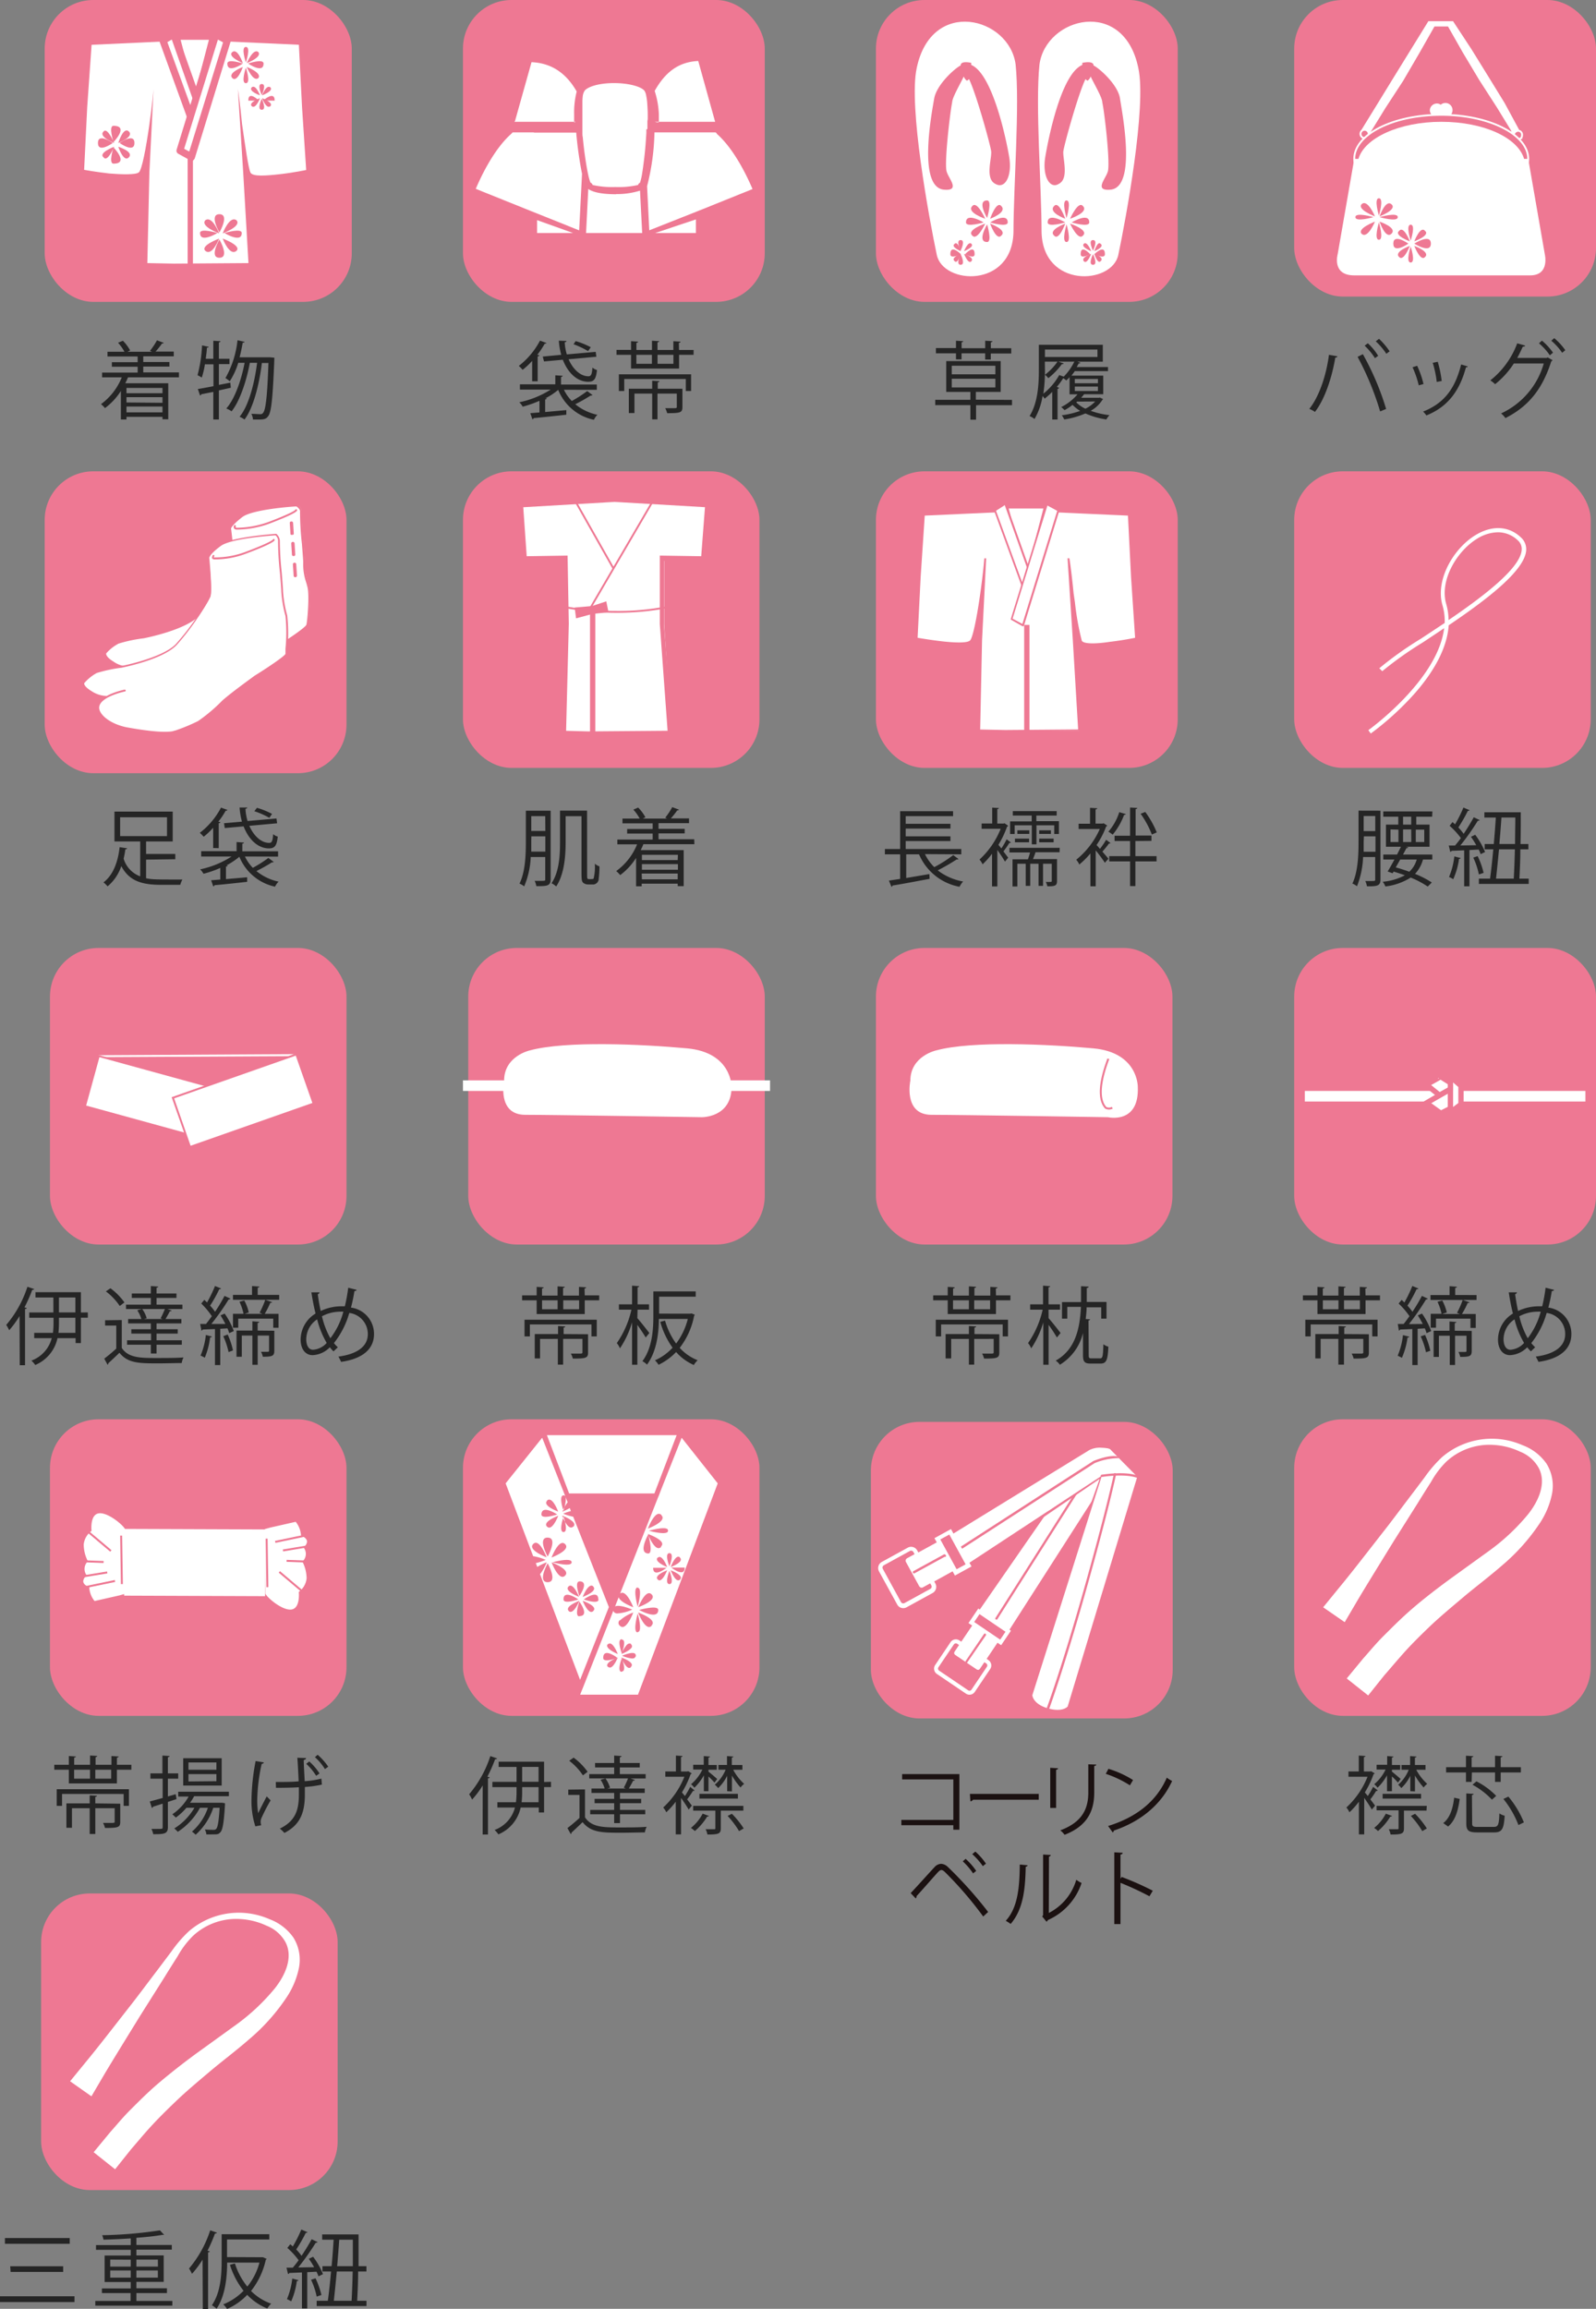 <svg xmlns="http://www.w3.org/2000/svg" xmlns:xlink="http://www.w3.org/1999/xlink" viewBox="0 0 301.44 435.97"><rect x="0" y="0" width="301.44" height="435.97" fill="#808080" stroke="none"/><defs><style>.cls-1,.cls-4{fill:none;}.cls-12,.cls-2{fill:#ee7893;}.cls-10,.cls-11,.cls-3,.cls-7,.cls-8{fill:#fff;}.cls-4,.cls-7,.cls-8,.cls-9{stroke:#ee7893;}.cls-10,.cls-4,.cls-7,.cls-8,.cls-9{stroke-miterlimit:10;}.cls-4,.cls-7{stroke-width:0.37px;}.cls-5{fill:#252525;}.cls-6{clip-path:url(#clip-path);}.cls-9{fill:#f8a88c;}.cls-10,.cls-11,.cls-12{stroke:#fff;}.cls-11,.cls-12{stroke-linecap:round;stroke-linejoin:round;stroke-width:0.35px;}.cls-13{fill:#714470;}.cls-14{fill:#1b1111;}</style><clipPath id="clip-path"><rect class="cls-1" x="95.44" y="271" width="41" height="49"/></clipPath></defs><g id="Layer_2" data-name="Layer 2"><g id="Layer_1-2" data-name="Layer 1"><rect class="cls-2" x="9.44" y="268" width="56" height="56" rx="9.17"/><rect class="cls-3" x="30.49" y="281.72" width="12.6" height="26.62" transform="translate(-258.38 330.76) rotate(-89.79)"/><path class="cls-3" d="M51.08,288.44l4.77-1.08a4.5,4.5,0,0,1,1,2.6s1.38.49,1.1,1.37-.78.69-.78.69a1.94,1.94,0,0,1-.06,2.85,7,7,0,0,1,.8,3.18,3.66,3.66,0,0,1-1.48,2.55s.33,3-1.32,3.31-4.58-2.14-5-3L50,288.74Z"/><line class="cls-4" x1="57.67" y1="289.96" x2="51.98" y2="291.15"/><line class="cls-4" x1="58.01" y1="292.01" x2="53.45" y2="292.77"/><line class="cls-4" x1="57.95" y1="294.87" x2="54.13" y2="294.73"/><line class="cls-4" x1="57.23" y1="300.6" x2="52.76" y2="296.82"/><path class="cls-3" d="M22.62,301.24l-4.76,1.08a4.46,4.46,0,0,1-1-2.61s-1.38-.48-1.1-1.36.78-.68.78-.68a2,2,0,0,1,.06-2.86,7,7,0,0,1-.79-3.19,3.65,3.65,0,0,1,1.48-2.54s-.35-3,1.31-3.31,4.58,2.13,5,2.94l.07,12.23Z"/><line class="cls-4" x1="16.02" y1="299.71" x2="21.72" y2="298.53"/><line class="cls-4" x1="15.68" y1="297.67" x2="20.25" y2="296.92"/><line class="cls-4" x1="15.75" y1="294.81" x2="19.57" y2="294.95"/><line class="cls-4" x1="16.46" y1="289.08" x2="20.94" y2="292.86"/><line class="cls-4" x1="22.88" y1="289.96" x2="23.02" y2="299.12"/><line class="cls-4" x1="50.36" y1="290.54" x2="50.5" y2="299.7"/><path class="cls-5" d="M22.08,333.24h2.73v.93H22.08v2.59H13v-2.59H10.25v-.93H13v-1.65l1.33.08c0,.11-.11.19-.32.22v1.35h3v-1.75l1.36.08c0,.11-.12.19-.32.23v1.44h3v-1.65l1.36.08c0,.11-.1.19-.32.22ZM10.71,341v-3.15H24.35V341h-1v-2.25H11.72V341Zm12-.41V344c0,1.06-.37,1.17-2.88,1.17a3.47,3.47,0,0,0-.37-.95l1.38,0c.72,0,.82,0,.82-.25v-2.53H18v4.87H16.94v-4.87H13.59v3.7H12.54v-4.61h4.4v-1.52l1.38.08c0,.11-.12.19-.32.22v1.22ZM14,334.17v1.69h3v-1.69Zm7,1.69v-1.69H18v1.69Z"/><path class="cls-5" d="M33.34,339.72l-1.63.53V345c0,1.27-.63,1.35-2.77,1.35a3.61,3.61,0,0,0-.34-1h1c1.12,0,1.12,0,1.12-.33v-4.44l-1.82.58a.28.28,0,0,1-.21.24l-.4-1.23,2.43-.66v-3.65H28.41v-1h2.27v-3.36l1.35.08c0,.13-.1.19-.32.23v3.05h1.95v1H31.71v3.36l1.48-.43Zm9.89-.55H36.67a11.55,11.55,0,0,1-.77,1.24h5.83l.2,0,.56.09c0,.1,0,.21,0,.32-.21,3.43-.44,4.69-.85,5.14s-.58.42-1.57.42a10.48,10.48,0,0,1-1.1,0,2.27,2.27,0,0,0-.28-.93c.72.07,1.36.07,1.62.07a.6.6,0,0,0,.51-.16c.29-.29.5-1.33.66-4h-1.2a11.76,11.76,0,0,1-3.33,5.09,4.38,4.38,0,0,0-.69-.59,10.28,10.28,0,0,0,3-4.5H37.77a12.57,12.57,0,0,1-4.19,4.54,6.71,6.71,0,0,0-.66-.64,11.28,11.28,0,0,0,3.8-3.9H35.21a11.27,11.27,0,0,1-2,1.85c-.15-.16-.47-.46-.66-.62a10,10,0,0,0,3.08-3.35H33.66v-.91h9.57ZM41.87,332v5.16H34.6V332Zm-1,2.18V332.8H35.6v1.38Zm0,2.16V335H35.6v1.39Z"/><path class="cls-5" d="M49.83,332.79c0,.14-.17.25-.41.29a33.66,33.66,0,0,0-.83,6.61,15,15,0,0,0,.17,2.69c.34-.72,1.12-2.25,1.62-3.17l.73.75a33.59,33.59,0,0,0-1.76,3.41,1.77,1.77,0,0,0-.12.64,2.19,2.19,0,0,0,.11.64l-1.11.22a15.36,15.36,0,0,1-.73-5.15,41.46,41.46,0,0,1,.78-7.19Zm2.26,3.7c1.33,0,3.19,0,4.32-.13-.08-1.84-.21-4.12-.25-4.45l1.65.06c0,.18-.18.32-.44.37,0,.88.11,2.58.18,4a17.65,17.65,0,0,0,3.15-.49l.1,1.13a21.53,21.53,0,0,1-3.22.45c0,.35,0,.85,0,1.39,0,3.38-.84,5.75-3.87,7.29a5.72,5.72,0,0,0-.86-.82c2.89-1.39,3.6-3.44,3.6-6.39,0-.57,0-1.12,0-1.42-1,.08-2.89.11-4.33.11Zm6.32-3.88a10.81,10.81,0,0,1,1.94,2.27l-.64.44a10.28,10.28,0,0,0-1.87-2.26ZM60,331.35A12.16,12.16,0,0,1,62,333.6l-.63.45a10.32,10.32,0,0,0-1.89-2.25Z"/><rect class="cls-2" x="87.44" y="268" width="56" height="56" rx="9.17"/><g class="cls-6"><polygon class="cls-3" points="122.69 351.86 132.59 348.06 121.56 320.14 116.12 334.52 122.69 351.86"/><polygon class="cls-3" points="123.6 282 127.8 271 103.3 271 107.49 282 123.6 282"/><path class="cls-3" d="M100.7,293.85a9.6,9.6,0,0,1,2.37.7,11.85,11.85,0,0,1-1.87.61l.28.72a10.77,10.77,0,0,1,1.78-.88,9,9,0,0,1-1.26,2.25l7.56,19.95L115,303.46l-6.74-17.07a8.19,8.19,0,0,1-1.88-.57,9.33,9.33,0,0,1,1.45-.49l-.22-.57a9.33,9.33,0,0,1-1.4.69,7.64,7.64,0,0,1,1-1.78l-.45-1.14-.17-.45-.18-.46-3.2-8.09-.46-1.17-.35-.87-.11.13L95.5,280.1Zm2.74,4.91c-2,0,0-3.57,0-3.57S105.44,298.76,103.44,298.76Zm.93-3.76s3.6-1,3.6,0S104.37,295,104.37,295Zm5,6.53s-2.87-1.07-2-1.95S109.37,301.53,109.37,301.53Zm-5.2-7.43s1.4-3.67,2.56-2.53S104.17,294.1,104.17,294.1Zm2.27-4.81c-1,0,0-2.93,0-2.93S107.44,289.29,106.44,289.29Zm-3.1-1c-1-.94,2.1-2.07,2.1-2.07S104.29,289.21,103.34,288.28Zm.1,2.06c2,0,0,3.57,0,3.57S101.44,290.34,103.44,290.34Zm.73,4.67s3.71,1.37,2.55,2.51S104.17,295,104.17,295Zm2.26,7c0-2,2.8,0,2.8,0S106.43,303,106.43,302Zm1,2.19c-.89-.88,2-1.94,2-1.94S108.29,305.08,107.39,304.19Zm2,1c-1,0,0-2.78,0-2.78S111.44,305.16,109.44,305.16Zm2.62-1c-.89.88-2-1.94-2-1.94S113,303.3,112.06,304.19Zm1-2.19c0,1-2.79,0-2.79,0S113,300,113,302Zm-1-2.42c.89.88-2,1.95-2,1.95S111.17,298.69,112.07,299.58Zm-2.63-1c2,0,0,2.77,0,2.77S108.44,298.62,109.44,298.62Zm-1.15-10.34c-1,.93-2.1-2.07-2.1-2.07S109.25,287.34,108.29,288.28Zm-1.85-5.91c1,0,0,2.93,0,2.93S105.44,282.37,106.44,282.37Zm-3.1,1c1-.94,2.1,2.08,2.1,2.08S102.39,284.32,103.34,283.38Zm1.94,2.62s-3,1-3,0C102.31,284,105.28,286,105.28,286Zm-2,8.1s-3.71-1.38-2.54-2.53S103.25,294.1,103.25,294.1Z"/><path class="cls-3" d="M129.27,272.15l-.45-.57-.07-.09-.4,1-3.61,9.12-.1.26-.07.2-.18.46-.09.19-7.18,18.19c1.16-.91,2.49,2.58,2.49,2.58s-2.49-.93-2.76-1.89l-.68,1.74c.9-.44,3.24.6,3.24.6a8,8,0,0,1-2.82.72c-.38,0-.66-.18-.75-.51v0l-.28.71-5.44,13.77-.29.72-.29.74L98.51,348l9.89,3.81L115,334.5l.29-.75.28-.74L121,318.67l.28-.74.28-.74,14-37.09Zm-.83,22c.82.79-1.77,1.76-1.77,1.76S127.64,293.29,128.44,294.1Zm-2,1.63s-1-2.5,0-2.5S126.44,295.73,126.44,295.73Zm-2.21-1.63c.81-.81,1.79,1.76,1.79,1.76S123.42,294.89,124.23,294.1Zm1.65,1.9s-2.52,2-2.52,0Zm.29-7c0,1-3.61,0-3.61,0S126.17,288,126.17,289Zm-1.25-2.93c1.16,1.14-2.55,2.52-2.55,2.52S123.76,284.93,124.92,286.07Zm-.06,6c-1.14,1.12-2.51-2.47-2.51-2.47S126,290.92,124.86,292Zm-4.34,11.46s1.4-3.66,2.55-2.52S120.52,303.5,120.52,303.5Zm1.92-13.75s1,3.51,0,3.51C120.44,293.26,122.44,289.75,122.44,289.75Zm-2,10c1,0,0,3.56,0,3.56S119.44,299.76,120.44,299.76Zm-3.36,6.16a7.78,7.78,0,0,1,2.53-1.5s-1,2.67-2,2.73a.68.68,0,0,1-.51-.22A.67.67,0,0,1,117.08,305.92Zm2.11,4.5a.49.49,0,0,1,0,.75,2.3,2.3,0,0,1-.43.37,7.18,7.18,0,0,1-1.38.71,5.88,5.88,0,0,1,1-1.72.84.84,0,0,1,.46-.26A.49.49,0,0,1,119.19,310.42Zm-1.75-.89c1,0,0,2.59,0,2.59S116.44,309.53,117.44,309.53Zm-2.61.89c.84-.82,1.85,1.83,1.85,1.83S114,311.24,114.83,310.42Zm1.71,2.58s-2.61,1-2.61,0C113.93,311,116.54,313,116.54,313Zm-1.7,1.72c-.84-.81,1.84-1.81,1.84-1.81S115.67,315.55,114.84,314.72Zm2.6.9c-1,0,0-2.58,0-2.58S118.44,315.62,117.44,315.62Zm1.75-.9c-.83.83-1.84-1.81-1.84-1.81S120,313.9,119.19,314.72Zm.69-1.73a1.07,1.07,0,0,1-.53.11,6.77,6.77,0,0,1-1.86-.52,7.11,7.11,0,0,1,1.47-.47,2.2,2.2,0,0,1,.56-.05c.32,0,.57.16.57.51A.45.45,0,0,1,119.88,313Zm.56-4.82c-1,0,0-3.57,0-3.57S121.44,308.17,120.44,308.17Zm2.63-1.24c-1.15,1.15-2.55-2.51-2.55-2.51S124.23,305.78,123.07,306.93ZM120.72,304s3.6-1,3.6,0C124.32,306,120.72,304,120.72,304Zm3.52-5.74c-.82-.8,1.78-1.75,1.78-1.75S125,299.06,124.24,298.26Zm2.2.86c-1,0,0-2.5,0-2.5S127.44,299.12,126.44,299.12Zm2-.86c-.8.8-1.77-1.75-1.77-1.75S129.26,297.46,128.44,298.26ZM126.8,296h2.52C129.32,298,126.8,296,126.8,296Z"/></g><path class="cls-5" d="M91.17,337.14a18.61,18.61,0,0,1-2,2.67,7.18,7.18,0,0,0-.56-1,21.36,21.36,0,0,0,4-7.21l1.28.44c-.06.11-.17.16-.37.14a27.81,27.81,0,0,1-1.47,3.31l.43.12c0,.09-.11.17-.32.19v10.61h-1Zm12.9-.69v1h-1.31v4.79h-1v-.93H98.34a7.1,7.1,0,0,1-4.21,5.07,4.24,4.24,0,0,0-.72-.83,6.16,6.16,0,0,0,3.85-4.24H93.94v-1h3.51a15.36,15.36,0,0,0,.11-2v-.85H93v-1h4.56v-2.81H94.18v-1h8.58v3.84Zm-2.35,3.86v-2.85h-3.1v.85a17.28,17.28,0,0,1-.1,2Zm-3.1-6.67v2.81h3.1v-2.81Z"/><path class="cls-5" d="M110.49,337.89v5.27c1.24,1.91,3.58,1.91,6.59,1.91,1.76,0,3.81,0,5.06-.12a3.47,3.47,0,0,0-.34,1.06c-1.1,0-2.86.06-4.45.06-3.52,0-5.73,0-7.31-2-.74.72-1.49,1.42-2.12,2a.2.2,0,0,1-.12.25l-.63-1.13c.69-.51,1.52-1.22,2.28-1.91v-4.35h-2.12v-1Zm-2.15-6a11.63,11.63,0,0,1,2.64,2.67l-.88.68a11.35,11.35,0,0,0-2.59-2.76Zm9.48,5.67a14.76,14.76,0,0,0,.8-1.75h-7.33V335H116v-1.26h-3.61v-.84H116v-1.4l1.39.09c0,.11-.11.19-.32.23v1.08h3.76v.84h-3.76V335h4.88v.83h-2.85l.8.27c0,.12-.14.15-.32.15-.21.42-.53,1-.81,1.47h3v.83h-4.67v1.13h4v.81h-4v1.27h4.77v.83h-4.77v1.66H116v-1.66h-4.53v-.83H116v-1.27h-3.7v-.81H116v-1.13h-4.29v-.83h2.49a5.81,5.81,0,0,0-.77-1.65,7.9,7.9,0,0,1,.93-.24,5.31,5.31,0,0,1,.85,1.75l-.54.14h3.52Z"/><path class="cls-5" d="M131.19,338.09a.34.34,0,0,1-.3.08,16.79,16.79,0,0,1-1.11,1.6c.4.51.75,1,.9,1.18l-.61.75c-.27-.49-.91-1.47-1.44-2.2v6.88h-1v-6.17a15.42,15.42,0,0,1-1.79,2,3.4,3.4,0,0,0-.58-.9,15.93,15.93,0,0,0,4-5.81h-3.6v-1h2v-3l1.25.08c0,.11-.1.18-.29.21v2.72h1.18l.18-.06.67.41a.29.29,0,0,1-.21.15,17.81,17.81,0,0,1-1.64,3.45c.16.18.35.42.56.68a17.23,17.23,0,0,0,1-1.73Zm2.69,4.8c0,.09-.14.14-.32.13a10.94,10.94,0,0,1-2.32,2.73,6.38,6.38,0,0,0-.74-.59,8.43,8.43,0,0,0,2.21-2.69Zm-.94-4.66v-3a9.47,9.47,0,0,1-1.8,2.34,3.22,3.22,0,0,0-.62-.66,8.16,8.16,0,0,0,2.14-2.77h-1.74v-.9h2V331.6l1.18.08c0,.1-.1.18-.29.2v1.4h1.57v.9h-1.57v.35c.43.34,1.4,1.16,1.65,1.4l-.51.68a13.24,13.24,0,0,0-1.14-1.16v2.78Zm7.46,3.67h-4.26v3.36c0,1-.44,1.15-2.53,1.15a3.38,3.38,0,0,0-.34-1c.77,0,1.39,0,1.6,0s.24,0,.24-.22V341.9h-4.19V341h9.48Zm-8.3-2.28v-.89h7.27v.89Zm5.24-1.39v-2.91a8.21,8.21,0,0,1-1.7,2.32A3.63,3.63,0,0,0,135,337a7.46,7.46,0,0,0,2.05-2.83h-1.36v-.9h1.62V331.6l1.2.08c0,.1-.1.18-.29.2v1.4h2v.9h-1.74a9.75,9.75,0,0,0,2.07,2.66,3.18,3.18,0,0,0-.68.69,13.37,13.37,0,0,1-1.63-2.26v3Zm2.25,7.54a16.68,16.68,0,0,0-2.16-2.87l.8-.41a16.2,16.2,0,0,1,2.23,2.77Z"/><rect class="cls-2" x="244.44" y="268" width="56" height="56" rx="9.17"/><path class="cls-3" d="M249.91,303.5l3.1-3.8c2-2.41,4.72-5.92,8-10.13,1.66-2.09,3.38-4.42,5.23-6.86.93-1.22,1.88-2.48,2.84-3.76a24,24,0,0,1,3.29-3.81,14.43,14.43,0,0,1,15.21-2.24,9.56,9.56,0,0,1,4.52,3.49,7.94,7.94,0,0,1,1,5.84,15.57,15.57,0,0,1-2.21,5.29,37.86,37.86,0,0,1-7.1,8c-2.61,2.27-5.16,4.17-7.48,6.13s-4.49,3.77-6.36,5.56-3.55,3.47-4.95,5.05-2.59,3-3.59,4.14l-3,3.75-4.05-3.21,3.16-3.83c1.07-1.18,2.27-2.68,3.86-4.26s3.36-3.37,5.43-5.15,4.41-3.59,6.9-5.42l7.76-5.6a39.27,39.27,0,0,0,7.14-6.74c2-2.52,3.48-5.84,2.05-8.68a6.9,6.9,0,0,0-3.57-3.15,13.35,13.35,0,0,0-4.86-1.26,12,12,0,0,0-9.06,3.15,16.72,16.72,0,0,0-2.87,3.8c-.86,1.35-1.7,2.68-2.51,4l-4.6,7.29c-2.8,4.55-5.15,8.34-6.73,11l-2.48,4.22Z"/><path class="cls-5" d="M260.22,338.08a.32.32,0,0,1-.3.09,16.57,16.57,0,0,1-1.1,1.6c.4.51.75,1,.89,1.18l-.61.75c-.27-.49-.91-1.47-1.44-2.21v6.89h-1v-6.17a14.73,14.73,0,0,1-1.79,2,3.4,3.4,0,0,0-.58-.9,15.93,15.93,0,0,0,4-5.81h-3.6v-1h1.95v-3l1.25.08c0,.11-.1.18-.29.21v2.72h1.19l.17-.06.68.41a.33.33,0,0,1-.21.15,18.14,18.14,0,0,1-1.65,3.45c.16.18.35.42.56.68a15.52,15.52,0,0,0,1-1.73Zm2.69,4.81c0,.09-.14.14-.32.13a11.13,11.13,0,0,1-2.32,2.73,6.26,6.26,0,0,0-.73-.59,8.4,8.4,0,0,0,2.2-2.69Zm-.94-4.66v-3a9.7,9.7,0,0,1-1.79,2.34,3.58,3.58,0,0,0-.63-.66,8.3,8.3,0,0,0,2.15-2.77H260v-.9h2V331.6l1.18.08c0,.1-.09.18-.28.2v1.4h1.56v.9h-1.56v.35c.43.34,1.39,1.15,1.64,1.39l-.51.69a12.83,12.83,0,0,0-1.13-1.17v2.79Zm7.46,3.66h-4.26v3.37c0,1-.43,1.15-2.53,1.15a3.27,3.27,0,0,0-.34-1c.77,0,1.4,0,1.61,0s.24,0,.24-.22v-3.35H260V341h9.48Zm-8.29-2.27v-.89h7.26v.89Zm5.23-1.39v-2.91a8.16,8.16,0,0,1-1.7,2.32,4,4,0,0,0-.6-.63,7.63,7.63,0,0,0,2-2.83h-1.36v-.9h1.62V331.6l1.2.08c0,.1-.1.18-.29.2v1.4h2v.9h-1.75a9.75,9.75,0,0,0,2.07,2.66,3.13,3.13,0,0,0-.67.69,12.85,12.85,0,0,1-1.64-2.26v3Zm2.26,7.54a16.82,16.82,0,0,0-2.16-2.87l.8-.41a16.6,16.6,0,0,1,2.22,2.77Z"/><path class="cls-5" d="M275.7,339.69c-.28,2-.77,4.05-2.2,5.21l-.91-.65c1.31-1,1.84-2.87,2.06-4.8Zm2.25-3.22h-1.07v-1.78h-3.75v-1h3.75v-2.16l1.38.08c0,.11-.1.19-.31.22v1.86h4.42v-2.16l1.39.08c0,.13-.11.19-.32.22v1.86h3.81v1h-3.81v1.78h-1.07v-1.78H278Zm.1,7.83c0,.56.16.67,1,.67h3.07c.83,0,1-.37,1.07-2.55a3.26,3.26,0,0,0,1,.44c-.16,2.51-.49,3.15-2,3.15H279c-1.63,0-2.06-.35-2.06-1.71v-5.65l1.39.08c0,.11-.11.19-.32.22Zm3.74-4.47a14.39,14.39,0,0,0-3.68-2.82l.75-.64a14.09,14.09,0,0,1,3.73,2.74Zm5,4.79a18.28,18.28,0,0,0-2.84-4.93l.94-.44a17.94,17.94,0,0,1,2.93,4.87Z"/><rect class="cls-2" x="7.77" y="357.54" width="56" height="56" rx="9.17"/><path class="cls-3" d="M13.24,393l3.1-3.79c2-2.42,4.72-5.93,8-10.13,1.66-2.1,3.38-4.43,5.24-6.87l2.83-3.76a24,24,0,0,1,3.29-3.8,14.46,14.46,0,0,1,9.87-3.47,14.63,14.63,0,0,1,5.34,1.22,9.56,9.56,0,0,1,4.52,3.49,7.91,7.91,0,0,1,1,5.85,15.61,15.61,0,0,1-2.21,5.28,37.61,37.61,0,0,1-7.1,8c-2.61,2.28-5.16,4.17-7.48,6.13s-4.49,3.78-6.36,5.57-3.55,3.46-4.95,5-2.59,3-3.59,4.14l-3,3.76-4.05-3.22,3.16-3.83c1.07-1.18,2.27-2.68,3.86-4.26S28,395,30.1,393.23s4.41-3.59,6.9-5.42l7.76-5.6a39.27,39.27,0,0,0,7.14-6.74c2-2.52,3.48-5.84,2.05-8.68a6.94,6.94,0,0,0-3.57-3.15,13.35,13.35,0,0,0-4.86-1.26,12,12,0,0,0-9.05,3.15,16.69,16.69,0,0,0-2.88,3.8c-.86,1.36-1.7,2.68-2.51,4l-4.6,7.29c-2.8,4.55-5.14,8.33-6.73,11l-2.48,4.22Z"/><path class="cls-5" d="M0,433.6H14.07v1.09H0Zm.93-11H13.17v1.09H.93Zm1,5.33h10V429H2Z"/><path class="cls-5" d="M25.76,434.48h6.79v.89H18v-.89h6.66V433H19.25v-.88h5.44v-1.21H19.76v-5h4.93v-1.08H18.13v-.89h6.56v-1.27c-1.71.12-3.5.2-5.15.24a3.51,3.51,0,0,0-.24-.84,81.23,81.23,0,0,0,10.91-.92L31,422a.25.25,0,0,1-.16,0,.53.53,0,0,1-.16,0c-1.28.23-3,.42-4.92.56v1.35h6.69v.89H25.76v1.08h5.16v5H25.76v1.21h5.77V433H25.76Zm-4.94-7.81V428h3.87v-1.31Zm0,3.41h3.87v-1.35H20.82Zm9-3.41H25.76V428h4.07Zm0,3.41v-1.35H25.76v1.35Z"/><path class="cls-5" d="M38.26,426.68a18.56,18.56,0,0,1-2,2.68,6.74,6.74,0,0,0-.56-1,21.37,21.37,0,0,0,4-7.21l1.28.44a.34.34,0,0,1-.37.14A29.52,29.52,0,0,1,39.19,425l.43.12c0,.09-.11.17-.32.19V436h-1Zm11.22-.45.19,0,.69.3a.4.4,0,0,1-.16.18,14.42,14.42,0,0,1-2.79,5.89A10.19,10.19,0,0,0,51.22,435a4,4,0,0,0-.73.91,10.78,10.78,0,0,1-3.8-2.58A11.63,11.63,0,0,1,42.88,436a3.56,3.56,0,0,0-.72-.87A11.15,11.15,0,0,0,46,432.56a15.24,15.24,0,0,1-2.57-4.9l.94-.26a13.22,13.22,0,0,0,2.34,4.37A12.06,12.06,0,0,0,49,427.24h-6.1c0,2.66-.33,6.28-2,8.71a5.06,5.06,0,0,0-.88-.66c1.68-2.43,1.84-5.87,1.84-8.41v-5h9v1H42.88v3.32Z"/><path class="cls-5" d="M60.15,429.84a6,6,0,0,0-.37-.88l-1.75.09v6.85h-1v-6.8l-2.4.1c0,.12-.12.17-.23.2l-.29-1.2h1.19c.35-.41.73-.89,1.1-1.41a14.2,14.2,0,0,0-2.13-2.32l.55-.7a6.2,6.2,0,0,1,.48.43A25.28,25.28,0,0,0,56.91,421l1.17.5c-.06.1-.16.13-.33.13a28.31,28.31,0,0,1-1.8,3.13,9.39,9.39,0,0,1,1,1.2c.72-1.07,1.41-2.2,1.91-3.13l1.13.54a.45.45,0,0,1-.36.13,47.29,47.29,0,0,1-3.3,4.66l3-.05a18,18,0,0,0-1-1.59l.81-.38A14,14,0,0,1,61,429.42Zm-3.78.72c0,.09-.13.16-.31.16A14.32,14.32,0,0,1,55,434.56a5.52,5.52,0,0,0-.8-.42,13.91,13.91,0,0,0,1-3.89Zm3.44,3.1a13.79,13.79,0,0,0-1.06-3.18l.84-.28a15.88,15.88,0,0,1,1.12,3.16Zm7.83-4.74c0,2.07-.1,4-.18,5.53h1.76v1H59.81v-1h2.11c.21-1.51.42-3.48.61-5.53H60.9v-1h1.73c.16-1.73.29-3.46.38-5H60.85v-1h6.87c0,1.79,0,3.9,0,6h1.49v1Zm-1.23,5.53c.08-1.52.16-3.48.2-5.53h-3c-.19,2.07-.39,4-.56,5.53Zm.23-6.53c0-1.72,0-3.43,0-5H64.07c-.1,1.53-.24,3.26-.39,5Z"/><rect class="cls-2" x="9.44" y="179" width="56" height="56" rx="9.17"/><polygon class="cls-2" points="55.94 209.08 18.82 209.28 18.77 199.44 55.88 199.24 55.94 209.08"/><path class="cls-3" d="M18.63,209.47l-.05-10.21,37.48-.21.06,10.22Zm.32-9.85L19,209.1l36.75-.2-.06-9.47Z"/><rect class="cls-3" x="24.35" y="195.06" width="9.84" height="24.72" transform="translate(-178.48 180.65) rotate(-74.63)"/><path class="cls-2" d="M40,215.66l-.18,0-24-6.61,2.71-9.85.18.05,24,6.6Zm-23.73-6.9,23.47,6.45,2.51-9.14-23.47-6.45Z"/><rect class="cls-3" x="33.59" y="202.91" width="24.72" height="9.85" transform="translate(-66.33 27.01) rotate(-19.37)"/><path class="cls-2" d="M35.81,216.82l-3.39-9.64,23.67-8.33,3.39,9.64Zm-2.92-9.42L36,216.35l23-8.08-3.14-8.94Z"/><path class="cls-5" d="M3.69,248.51a18.61,18.61,0,0,1-1.95,2.67,9.34,9.34,0,0,0-.56-1,21.21,21.21,0,0,0,4-7.2l1.28.43c-.06.12-.18.16-.37.15a27.81,27.81,0,0,1-1.47,3.31l.43.11c0,.1-.11.18-.32.2v10.61h-1Zm12.9-.69v1H15.28v4.79h-1v-.93H10.86a7.1,7.1,0,0,1-4.21,5.07,4.24,4.24,0,0,0-.72-.83,6.14,6.14,0,0,0,3.84-4.24H6.46v-1H10a15.36,15.36,0,0,0,.11-2v-.85H5.52v-1h4.56V245H6.7v-1h8.58v3.84Zm-2.35,3.86v-2.85H11.13v.85a17.21,17.21,0,0,1-.09,2ZM11.13,245v2.82h3.11V245Z"/><path class="cls-5" d="M23,249.26v5.27c1.25,1.9,3.59,1.9,6.6,1.9,1.76,0,3.81,0,5.06-.11a3.47,3.47,0,0,0-.34,1.06c-1.1,0-2.86.06-4.45.06-3.52,0-5.73,0-7.31-2-.74.72-1.49,1.42-2.12,2a.2.2,0,0,1-.13.25l-.62-1.14a29.32,29.32,0,0,0,2.27-1.9v-4.35H19.85v-1Zm-2.14-6a11.84,11.84,0,0,1,2.64,2.67l-.88.68A11.35,11.35,0,0,0,20,243.85Zm9.48,5.67a16.56,16.56,0,0,0,.8-1.75H23.8v-.83h4.69v-1.27h-3.6v-.83h3.6v-1.41l1.4.1c0,.11-.12.19-.32.22v1.09h3.76v.83H29.57v1.27h4.88v.83H31.6l.8.27c0,.12-.14.15-.32.15-.21.41-.53,1-.82,1.47h3v.83H29.57V251h4v.82h-4v1.26h4.77v.84H29.57v1.66H28.49v-1.66H24v-.84h4.53v-1.26H24.8V251h3.69V249.9H24.2v-.83h2.5a6.1,6.1,0,0,0-.77-1.65,5.93,5.93,0,0,1,.93-.24,5.31,5.31,0,0,1,.85,1.75l-.54.14h3.52Z"/><path class="cls-5" d="M42.57,250c-.29-.56-.6-1.12-.92-1.62l.78-.34a14.07,14.07,0,0,1,1.73,3.3l-.87.4a8.66,8.66,0,0,0-.33-.91l-1.36.08v6.85h-1v-6.8l-2.31.09a.32.32,0,0,1-.24.21L37.8,250h1.11c.35-.43.72-.94,1.1-1.47a14.82,14.82,0,0,0-2-2.39l.58-.69c.18.16.34.32.51.5a25.37,25.37,0,0,0,1.51-3.12l1.15.48a.36.36,0,0,1-.35.13,23.94,23.94,0,0,1-1.73,3.1,9,9,0,0,1,.94,1.16,32.64,32.64,0,0,0,1.79-3l1.13.53a.42.42,0,0,1-.36.15A44.71,44.71,0,0,1,39.92,250ZM40,252.37c0,.11-.13.17-.32.17a14.38,14.38,0,0,1-1,3.83,8.52,8.52,0,0,0-.8-.4,13.71,13.71,0,0,0,1-3.89Zm3.17,2.94a14.38,14.38,0,0,0-1-3L43,252a13.54,13.54,0,0,1,1,3Zm9.56-10.8v.93H44v-.93h3.6v-1.67l1.39.1c0,.11-.09.19-.32.22v1.35Zm-6.52,3.58h3.36l-.54-.22a16.44,16.44,0,0,0,1.07-2.43l1.3.44c0,.08-.16.13-.35.13A17.31,17.31,0,0,1,50,248.09h2.61v2.63h-1V249H45v1.71h-1v-2.63h2a10.15,10.15,0,0,0-.77-2.27l.91-.24a8.94,8.94,0,0,1,.85,2.26Zm5.6,3.19v3.79c0,1-.43,1.12-2.17,1.12a3.26,3.26,0,0,0-.34-.93l.83,0c.63,0,.69,0,.69-.21v-2.86H48.67v5.52h-1v-5.52h-2v4h-1v-4.94h3v-1.75l1.3.1c0,.11-.1.18-.31.21v1.44Z"/><path class="cls-5" d="M67.36,243.56c0,.15-.21.21-.42.24a30.29,30.29,0,0,1-.65,3.11,5,5,0,0,1,4.35,5c0,2.84-2.16,4.67-6.21,5.25-.16-.34-.34-.69-.51-1,3.53-.46,5.55-1.91,5.55-4.24a4,4,0,0,0-3.5-4,16.21,16.21,0,0,1-2.9,5.69,5.54,5.54,0,0,0,.74.79l-.82.78a7.52,7.52,0,0,1-.69-.78,4.81,4.81,0,0,1-3.25,1.49c-1.41,0-2.27-1.2-2.27-2.95a5.8,5.8,0,0,1,2.82-4.91c-.31-1.22-.56-2.55-.79-4l1.54,0a.41.41,0,0,1-.34.35c.16,1.11.34,2.18.56,3.17a9.12,9.12,0,0,1,4.18-.88,2.3,2.3,0,0,1,.38,0,31.17,31.17,0,0,0,.64-3.51Zm-5.67,10a17,17,0,0,1-1.79-4.43,4.56,4.56,0,0,0-2.06,3.74c0,1.14.43,2,1.29,2A3.81,3.81,0,0,0,61.69,253.6Zm.72-.88a14.06,14.06,0,0,0,2.44-5,5.33,5.33,0,0,0-.56,0,7.36,7.36,0,0,0-3.48.87A15.53,15.53,0,0,0,62.41,252.72Z"/><rect class="cls-2" x="88.44" y="179" width="56" height="56" rx="9.17"/><path class="cls-3" d="M100.06,198.35s-4.85,1.06-4.85,5.71c0,0-1.39,6.45,4,6.45s33.33.45,33.33.45,5.63.1,5.63-5.72c0,0,.1-6.5-8.39-7.28S106.85,196.5,100.06,198.35Z"/><rect class="cls-3" x="87.44" y="204" width="58" height="2"/><path class="cls-5" d="M110.44,244.6h2.73v.93h-2.73v2.6h-9.08v-2.6H98.61v-.93h2.75V243l1.33.08c0,.11-.11.19-.32.22v1.34h2.94v-1.74l1.36.08c0,.11-.11.19-.32.22v1.44h3V243l1.36.08c0,.11-.09.19-.31.22Zm-11.37,7.75V249.2h13.64v3.15h-1v-2.26H100.08v2.26Zm12-.41v3.44c0,1.05-.37,1.16-2.88,1.16a3.91,3.91,0,0,0-.37-.94l1.38,0c.72,0,.81,0,.81-.25v-2.53h-3.65v4.86h-1v-4.86H102v3.69h-1v-4.6h4.4v-1.52l1.37.08c0,.11-.11.19-.32.22v1.22Zm-8.69-6.41v1.7h2.94v-1.7Zm7,1.7v-1.7h-3v1.7Z"/><path class="cls-5" d="M120.38,248.91c.52.56,1.92,2.35,2.26,2.8l-.69.85c-.29-.53-1-1.59-1.57-2.39v7.53h-1v-8a17.86,17.86,0,0,1-2.29,4.91,3.82,3.82,0,0,0-.59-1,17.82,17.82,0,0,0,2.76-6.31h-2.36v-1h2.48v-3.53l1.35.1c0,.11-.1.18-.31.21v3.22h2.16v1h-2.16Zm10-.85.19-.05a3.2,3.2,0,0,1,.66.26.35.35,0,0,1-.13.18,14.19,14.19,0,0,1-2.72,6.06,8.87,8.87,0,0,0,3.39,2.34,3.66,3.66,0,0,0-.72.9,9.47,9.47,0,0,1-3.35-2.45,11.23,11.23,0,0,1-3.32,2.41,3.86,3.86,0,0,0-.68-.84,9.94,9.94,0,0,0,3.33-2.39,15.11,15.11,0,0,1-2.32-4.88l.9-.23a13.71,13.71,0,0,0,2.09,4.33,13,13,0,0,0,2.21-4.65h-5.47c0,2.68-.43,6.2-2.24,8.63a3.41,3.41,0,0,0-.87-.65c1.88-2.52,2.07-6,2.07-8.63v-4.55h8v1h-6.91v3.2Z"/><rect class="cls-2" x="165.44" y="179" width="56" height="56" rx="9.17"/><path class="cls-3" d="M176.8,198.35s-4.85,1.06-4.86,5.71c0,0-1.38,6.45,4,6.45s33.33.45,33.33.45,5.92,1.38,5.63-5.72c0,0,.1-6.5-8.39-7.28S183.58,196.5,176.8,198.35Z"/><path class="cls-7" d="M209.33,199.92c-.13.51-2.78,6.72-.5,9.25a1.33,1.33,0,0,0,1.25,0"/><path class="cls-5" d="M188.11,244.6h2.73v.93h-2.73v2.6H179v-2.6h-2.75v-.93H179V243l1.33.08c0,.11-.11.19-.32.22v1.34H183v-1.74l1.36.08c0,.11-.11.19-.32.22v1.44h3V243l1.36.08c0,.11-.1.19-.32.22Zm-11.37,7.75V249.2h13.64v3.15h-1v-2.26H177.75v2.26Zm12-.41v3.44c0,1.05-.37,1.16-2.88,1.16a3.53,3.53,0,0,0-.37-.94l1.38,0c.72,0,.81,0,.81-.25v-2.53H184v4.86H183v-4.86h-3.35v3.69h-1.05v-4.6H183v-1.52l1.37.08c0,.11-.11.19-.32.22v1.22ZM180,245.53v1.7H183v-1.7Zm7,1.7v-1.7h-3v1.7Z"/><path class="cls-5" d="M198.05,248.91c.52.56,1.93,2.35,2.26,2.8l-.69.85a26.33,26.33,0,0,0-1.57-2.39v7.53h-1v-8a17.86,17.86,0,0,1-2.28,4.91,4.17,4.17,0,0,0-.6-1,17.82,17.82,0,0,0,2.76-6.31h-2.36v-1H197v-3.53l1.35.1c0,.11-.1.18-.31.21v3.22h2.17v1h-2.17Zm7.58,7c0,.5.08.59.56.59h1.58c.5,0,.56-.4.63-2.67a2.66,2.66,0,0,0,.94.46c-.11,2.52-.37,3.19-1.49,3.19H206c-1.15,0-1.45-.34-1.45-1.57v-4.21a9.64,9.64,0,0,1-4.37,6,2.64,2.64,0,0,0-.79-.77c3.72-2.1,4.56-6,4.77-10.15h-2.58V249h-1v-3.13h3.6c0-1,0-2,0-3l1.45.08c0,.13-.13.22-.37.27,0,.87,0,1.75,0,2.63h3.73V249h-1v-2.14h-2.76c0,.74-.09,1.47-.17,2.21l.83.05c0,.11-.1.19-.3.22Z"/><rect class="cls-2" x="244.44" y="179" width="57" height="56" rx="9.17"/><rect class="cls-3" x="246.44" y="206" width="53" height="2"/><polygon class="cls-8" points="273.94 203.29 273.94 210.04 275.94 208.53 275.94 205.04 273.94 203.29"/><polygon class="cls-8" points="273.94 205.65 269.41 208.27 272.13 210.23 273.94 209.31 273.94 205.65"/><path class="cls-8" d="M271.87,206.8l2.07-1.15v-1.19s-1.91-1.21-1.87-1.17-2.66,1.52-2.66,1.52Z"/><path class="cls-5" d="M257.91,244.6h2.73v.93h-2.73v2.6h-9.08v-2.6h-2.75v-.93h2.75V243l1.33.08c0,.11-.11.19-.32.22v1.34h2.95v-1.74l1.36.08c0,.11-.12.19-.32.22v1.44h3V243l1.36.08c0,.11-.1.19-.32.22Zm-11.37,7.75V249.2h13.64v3.15h-1v-2.26H247.55v2.26Zm12-.41v3.44c0,1.05-.37,1.16-2.88,1.16a3.53,3.53,0,0,0-.37-.94l1.38,0c.72,0,.82,0,.82-.25v-2.53h-3.65v4.86h-1.06v-4.86h-3.35v3.69h-1v-4.6h4.4v-1.52l1.38.08c0,.11-.12.19-.32.22v1.22Zm-8.69-6.41v1.7h2.95v-1.7Zm7,1.7v-1.7h-3v1.7Z"/><path class="cls-5" d="M268.72,250c-.29-.56-.61-1.12-.93-1.62l.79-.34a14.45,14.45,0,0,1,1.73,3.3l-.87.4a8.66,8.66,0,0,0-.33-.91l-1.36.08v6.85h-1v-6.8l-2.3.09a.32.32,0,0,1-.24.21L264,250h1.11c.35-.43.72-.94,1.1-1.47a14.82,14.82,0,0,0-2.05-2.39l.58-.69.51.5a25.26,25.26,0,0,0,1.5-3.12l1.16.48a.37.37,0,0,1-.36.13,23.85,23.85,0,0,1-1.72,3.1,10,10,0,0,1,.94,1.16,32.64,32.64,0,0,0,1.79-3l1.12.53a.4.4,0,0,1-.35.15,46.46,46.46,0,0,1-3.22,4.65Zm-2.56,2.4c0,.11-.13.17-.32.17a14.37,14.37,0,0,1-1.06,3.83,7.46,7.46,0,0,0-.8-.4,13.69,13.69,0,0,0,1-3.89Zm3.17,2.94a14.38,14.38,0,0,0-1-3l.82-.27a14.08,14.08,0,0,1,1,3Zm9.55-10.8v.93h-8.7v-.93h3.6v-1.67l1.39.1c0,.11-.09.19-.32.22v1.35Zm-6.51,3.58h3.36l-.54-.22a16.44,16.44,0,0,0,1.07-2.43l1.3.44c-.05.08-.16.13-.36.13a15.89,15.89,0,0,1-1.08,2.08h2.61v2.63h-1V249h-6.51v1.71h-1v-2.63h2.05a10.15,10.15,0,0,0-.77-2.27l.91-.24a9.34,9.34,0,0,1,.85,2.26Zm5.6,3.19v3.79c0,1-.43,1.12-2.17,1.12a3.59,3.59,0,0,0-.34-.93l.83,0c.63,0,.69,0,.69-.21v-2.86h-2.16v5.52h-1v-5.52h-2.05v4h-1v-4.94h3v-1.75l1.29.1c0,.11-.09.18-.3.21v1.44Z"/><path class="cls-5" d="M293.51,243.56c0,.15-.21.21-.42.24a30.29,30.29,0,0,1-.65,3.11,5,5,0,0,1,4.35,5c0,2.84-2.16,4.67-6.21,5.25-.16-.34-.34-.69-.51-1,3.53-.46,5.55-1.91,5.55-4.24a4,4,0,0,0-3.5-4,16.21,16.21,0,0,1-2.9,5.69,6.1,6.1,0,0,0,.73.79l-.81.78a7.52,7.52,0,0,1-.69-.78,4.81,4.81,0,0,1-3.25,1.49c-1.41,0-2.27-1.2-2.27-2.95a5.8,5.8,0,0,1,2.82-4.91c-.31-1.22-.57-2.55-.79-4l1.54,0a.42.42,0,0,1-.34.35c.16,1.11.34,2.18.56,3.17a9.12,9.12,0,0,1,4.18-.88,2.3,2.3,0,0,1,.38,0,31.17,31.17,0,0,0,.64-3.51Zm-5.67,10a17,17,0,0,1-1.79-4.43,4.57,4.57,0,0,0-2.07,3.74c0,1.14.44,2,1.3,2A3.81,3.81,0,0,0,287.84,253.6Zm.72-.88a14.23,14.23,0,0,0,2.44-5,5.43,5.43,0,0,0-.57,0,7.35,7.35,0,0,0-3.47.87A15.53,15.53,0,0,0,288.56,252.72Z"/><rect class="cls-2" x="8.44" width="58" height="57" rx="9.17"/><path class="cls-3" d="M56.45,8.45l.6,11.83.78,11.82s-2.37.5-4.95.79-5.17.5-5.57-.3-1-5.06-1.59-9.13c-.4-4.18-.79-6.66-.79-6.66l1,15.7,1,17.18-14.1.1-5-.1.39-17.18L29,16.8s-.19,2.58-.79,6.76-1.39,8.54-2,9-3.18.4-5.56.2c-2.59-.29-4.76-.69-4.76-.69l.58-11.82L17.3,8.46l19.49-.9Z"/><polygon class="cls-8" points="32.81 7 40.76 7 36.79 22.2 32.81 7"/><path class="cls-9" d="M36.79,22.23a.5.5,0,0,1-.49-.37l-4-15.2a.54.54,0,0,1,.08-.45.53.53,0,0,1,.4-.21h7.95a.51.51,0,0,1,.39.21.5.5,0,0,1,.09.44l-4,15.2A.5.5,0,0,1,36.79,22.23ZM33.46,7l3.33,12.72L40.11,7Z"/><polygon class="cls-8" points="32.81 6.47 30.83 7.66 36.18 22.36 37.58 19.88 32.81 6.47"/><path class="cls-9" d="M36.18,23h0c-.07,0-.13-.28-.15-.35L30.66,7.84a.26.26,0,0,1,.07-.27l2-1.22a.16.16,0,0,1,.15,0,.16.16,0,0,1,.11.1l4.76,13.4a.16.16,0,0,1,0,.15l-1.39,2.71C36.3,22.74,36.25,23,36.18,23ZM31,7.74l5.18,14.2,1.16-2.08L32.72,6.73Z"/><polygon class="cls-8" points="40.76 6.47 34.01 28.43 36.18 29.62 42.95 7.66 40.76 6.47"/><path class="cls-9" d="M36.18,29.8l-.08,0-2.18-1.2a.16.16,0,0,1-.08-.2l6.75-22a.17.17,0,0,1,.25-.11L43,7.51a.16.16,0,0,1,.08.2l-6.76,22a.18.18,0,0,1-.1.11Zm-2-1.46,1.86,1L42.73,7.75l-1.87-1Z"/><rect class="cls-2" x="35.44" y="29" width="1" height="21"/><path class="cls-2" d="M49.44,17.94s1-2.08,0-2.08S49.44,17.94,49.44,17.94Z"/><path class="cls-2" d="M49.1,18s-.79-2.18-1.58-1.49C46.91,17.25,49.1,18,49.1,18Z"/><path class="cls-2" d="M48.9,19s-2-2-2,0Z"/><path class="cls-2" d="M49.1,18.54s-2.19.79-1.58,1.49C48.3,20.73,49.1,18.54,49.1,18.54Z"/><path class="cls-2" d="M49.44,18.64s-1,2.09,0,2.09S49.44,18.64,49.44,18.64Z"/><path class="cls-2" d="M49.5,18.54s.8,2.19,1.59,1.49C51.68,19.33,49.5,18.54,49.5,18.54Z"/><path class="cls-2" d="M49.69,19h2.19C51.88,17,49.69,19,49.69,19Z"/><path class="cls-2" d="M49.5,18s2.18-.79,1.59-1.49C50.3,15.86,49.5,18,49.5,18Z"/><path class="cls-2" d="M46.44,11.79s1-2.93,0-2.93S46.44,11.79,46.44,11.79Z"/><path class="cls-2" d="M45.87,11.92s-1-2.93-2-2.08S45.87,11.92,45.87,11.92Z"/><path class="cls-2" d="M45.87,12s-2.93-1-2.93,0C42.94,14,45.87,12,45.87,12Z"/><path class="cls-2" d="M45.87,12.65s-2.93,1.1-2,2.08S45.87,12.65,45.87,12.65Z"/><path class="cls-2" d="M46.44,12.78s-1,2.93,0,2.93S46.44,12.78,46.44,12.78Z"/><path class="cls-2" d="M46.61,12.65s1.22,2.94,2.19,2.08C49.54,13.75,46.61,12.65,46.61,12.65Z"/><path class="cls-2" d="M46.86,12s2.92,2,2.92,0C49.78,11,46.86,12,46.86,12Z"/><path class="cls-2" d="M46.61,11.92s2.93-1.11,2.19-2.08C47.83,9,46.61,11.92,46.61,11.92Z"/><path class="cls-2" d="M41.44,43.9s2-3.45,0-3.45S41.44,43.9,41.44,43.9Z"/><path class="cls-2" d="M41.39,44.07s-1.31-3.45-2.62-2.47C37.79,42.75,41.39,44.07,41.39,44.07Z"/><path class="cls-2" d="M41.06,44s-3.28-1-3.28,0C37.79,46,41.06,44,41.06,44Z"/><path class="cls-2" d="M41.39,45.05s-3.6,1.32-2.62,2.3C40.08,48.5,41.39,45.05,41.39,45.05Z"/><path class="cls-2" d="M41.44,45.22s-2,3.45,0,3.45S41.44,45.22,41.44,45.22Z"/><path class="cls-2" d="M42.06,45.05s1.31,3.45,2.62,2.3C45.66,46.37,42.06,45.05,42.06,45.05Z"/><path class="cls-2" d="M42.39,44s3.27,2,3.27,0C45.66,43,42.39,44,42.39,44Z"/><path class="cls-2" d="M42.06,44.07s3.6-1.32,2.62-2.47C43.37,40.62,42.06,44.07,42.06,44.07Z"/><path class="cls-2" d="M21.44,26.82s3-3.06,0-3.06C20.44,23.76,21.44,26.82,21.44,26.82Z"/><path class="cls-2" d="M21.56,27s-1.27-3.07-2-2.17C18.5,25.8,21.56,27,21.56,27Z"/><path class="cls-2" d="M21.3,27s-2.8-2-2.8,0S21.3,27,21.3,27Z"/><path class="cls-2" d="M21.56,27.71s-3.06,1.16-2,2C20.29,30.77,21.56,27.71,21.56,27.71Z"/><path class="cls-2" d="M21.44,27.84s-1,3.06,0,3.06C24.44,30.9,21.44,27.84,21.44,27.84Z"/><path class="cls-2" d="M22.34,27.71s1,3.06,2,2S22.34,27.71,22.34,27.71Z"/><path class="cls-2" d="M22.59,27s2.8,2,2.8,0S22.59,27,22.59,27Z"/><path class="cls-2" d="M22.34,27s3.05-1.16,2-2.17S22.34,27,22.34,27Z"/><path class="cls-5" d="M33.8,71.25H24.18c-.16.39-.33.75-.52,1.12h8.12v6.8H30.69v-.46h-6.8v.5H22.83V73.83a12.16,12.16,0,0,1-3,3.23,6.64,6.64,0,0,0-.75-.75A11.59,11.59,0,0,0,23,71.25H19.28v-.9H26v-1.1H21.13v-.86H26V67.31h-5.7v-.89H23.5a8.55,8.55,0,0,0-1.2-1.7l.91-.38a7.76,7.76,0,0,1,1.37,1.84l-.5.24H28.7a2.63,2.63,0,0,0-.38-.16,13.92,13.92,0,0,0,1.33-2l1.28.48c-.05.09-.16.13-.34.13a15.15,15.15,0,0,1-1.21,1.52h3.44v.89H27.06v1.08H32v.86H27.06v1.1H33.8Zm-3.11,2h-6.8v1h6.8Zm0,2.81V75h-6.8v1Zm-6.8,1.81h6.8V76.77h-6.8Z"/><path class="cls-5" d="M43.6,73.22l-2.26.5v5.49H40.29V74L38,74.45a.3.3,0,0,1-.21.24l-.42-1.23c.8-.13,1.83-.32,2.95-.54V68.79H38.7a15.3,15.3,0,0,1-.59,2.51,6.88,6.88,0,0,0-.8-.45,26.42,26.42,0,0,0,.85-5.63l1.25.27c0,.11-.15.16-.34.18,0,.67-.13,1.39-.21,2.08h1.43v-3.4l1.36.08c0,.11-.1.19-.31.23v3.09h2v1h-2v3.93l2.16-.43Zm7.63-5.73.58.05a2.62,2.62,0,0,1,0,.37c-.3,7.49-.58,10-1.18,10.7-.31.44-.65.61-1.7.61l-1.15,0a2.58,2.58,0,0,0-.31-1.07c.72,0,1.36.06,1.65.06a.6.6,0,0,0,.58-.27c.46-.54.78-2.88,1-9.4H49.46C49,72.39,47.89,77,46.18,79.22a4.9,4.9,0,0,0-.93-.53c1.76-2.11,2.83-6.4,3.31-10.18H47.19c-.61,3.29-1.85,7.18-3.45,9.16a4.41,4.41,0,0,0-1-.53c1.62-1.82,2.85-5.42,3.46-8.63H45A13.59,13.59,0,0,1,43.39,72a5.91,5.91,0,0,0-.81-.61,18.41,18.41,0,0,0,2.28-7.14l1.33.29c0,.11-.14.17-.35.17-.16.93-.35,1.86-.59,2.76H51Z"/><rect class="cls-2" x="87.44" width="57" height="57" rx="9.17"/><polygon class="cls-3" points="131.44 44 131.44 41.43 123.75 44 131.44 44"/><polygon class="cls-3" points="101.44 44 108.23 44 101.44 41.57 101.44 44"/><path class="cls-3" d="M116.38,36.68c-3.58,0-4.81-.67-5.27-1L110.69,44h10.6l-.41-8a14.66,14.66,0,0,1-4.5.65"/><path class="cls-3" d="M135.41,25.25c-.09-.07-.18-.25-.27-.25H123.61a44.26,44.26,0,0,1-1.39,10.15.14.14,0,0,0,0,.06l.41,8.28L131.45,40l.69-.28.69-.27,9.3-3.75c-.78-1.85-3.29-7.39-6.72-10.41"/><path class="cls-3" d="M100.86,25h-4c-.09,0-.18.18-.27.25-3.43,3-5.95,8.56-6.73,10.41l9.65,3.88.69.28.68.27,8.51,3.41.54-10.68a70.89,70.89,0,0,1-1.1-7.78l-8,0Z"/><path class="cls-3" d="M124.44,21.62v.68h0V23h0c0,.24-.75,0-.76,0h11.47l-.08,0-3.19-11.48c-3.72.16-6.25,2.12-8.23,5.65a16.32,16.32,0,0,1,.79,4.4Z"/><path class="cls-3" d="M99.45,23h9.25s-.26.24-.26,0V21.63h0a16.09,16.09,0,0,1,.48-4.35c-2-3.52-4.82-5.38-8.53-5.54L97.28,22.82l-.12.18h2.29Z"/><path class="cls-3" d="M122.28,24.39l0-.68c0-.21,0-.42,0-.62,0,0,0-.07,0-.1,0-.2.06-.4.06-.59v-.78c0-.8-.06-1.55-.1-2.2a10.43,10.43,0,0,0-.19-1.35,2.54,2.54,0,0,0-.3-.89,1.47,1.47,0,0,0-.1-.13c-.8-.8-3.14-1.36-5.68-1.36s-4.66.54-5.49,1.36l-.09.13a2.54,2.54,0,0,0-.31.87A9.28,9.28,0,0,0,110,19.4c0,.65,0,1.4,0,2.22a.49.49,0,0,1,0,.12c0,.19,0,.38,0,.57a.49.49,0,0,1,0,.12l0,.56v.14c0,.19,0,.39,0,.58s0,.46,0,.68,0,.46,0,.69,0,.56.07.83c.13,1.41.3,2.8.49,4.06s.35,2.19.53,3a10.08,10.08,0,0,0,.43,1.51l.1.05a.63.63,0,0,1,.3.4,16.84,16.84,0,0,0,4.3.39,16.8,16.8,0,0,0,4.29-.39.72.72,0,0,1,.12-.23.72.72,0,0,1,.18-.17l.06,0a10.88,10.88,0,0,0,.37-1.52c.17-1,.34-2.27.5-3.69s.25-2.79.34-4.21c0-.23,0-.46,0-.69"/><path class="cls-5" d="M100.51,72V68.15a14,14,0,0,1-1.8,1.68,8.3,8.3,0,0,0-.72-.74,14.68,14.68,0,0,0,4-4.77l1.23.45a.4.4,0,0,1-.35.14A15.21,15.21,0,0,1,101.48,67l.39.09c0,.1-.12.18-.32.21V72Zm6,1.6A8,8,0,0,0,108,75.72a24,24,0,0,0,2.91-1.88l1,.76a.34.34,0,0,1-.34.08,29.54,29.54,0,0,1-2.92,1.65,9.86,9.86,0,0,0,4.19,2,3,3,0,0,0-.67.94,9.34,9.34,0,0,1-6.74-5.65h0A13.12,13.12,0,0,1,103,75.22l.28,0c0,.11-.12.17-.32.21v2.37l4-.36v.87c-2.27.25-4.67.51-6.18.64a.24.24,0,0,1-.22.22l-.4-1.15,1.73-.14v-2.2a20.35,20.35,0,0,1-3.17,1.11,3.41,3.41,0,0,0-.64-.83A17.68,17.68,0,0,0,104,73.57H98.2v-1h6.68V70.87l1.39.09c0,.12-.1.2-.31.23v1.42h6.76v1Zm-4-6.27L106,67a13.06,13.06,0,0,1-.45-2.67l1.44.05c0,.14-.11.21-.33.24a9.08,9.08,0,0,0,.4,2.3l5.45-.48.13.92-5.25.48c.83,1.9,2.26,3.23,3.76,3.21.5,0,.66-.4.74-1.64a2.33,2.33,0,0,0,.86.46c-.17,1.76-.59,2.21-1.64,2.22-2.1,0-3.85-1.68-4.81-4.16l-3.55.32Zm6.22-2.92a14.42,14.42,0,0,1,2.85,1.16l-.51.73A16.13,16.13,0,0,0,108.32,65Z"/><path class="cls-5" d="M128.25,66.08H131V67h-2.74V69.6h-9.07V67h-2.75v-.93h2.75V64.43l1.33.08c0,.11-.11.19-.32.23v1.34h2.94V64.34l1.36.08c0,.11-.11.19-.32.22v1.44h3V64.43l1.36.08c0,.11-.09.19-.32.23Zm-11.36,7.75V70.68h13.64v3.15h-1V71.57H117.9v2.26Zm12-.42v3.44c0,1.06-.37,1.17-2.88,1.17a3.75,3.75,0,0,0-.37-.94l1.38,0c.72,0,.81,0,.81-.26V74.32h-3.65v4.87h-1V74.32h-3.35V78h-1.06V73.41h4.41V71.89l1.37.08c0,.11-.11.19-.32.23v1.21ZM120.19,67v1.7h2.94V67Zm7,1.7V67h-3v1.7Z"/><rect class="cls-2" x="165.44" width="57" height="57" rx="9.17"/><path class="cls-3" d="M173.14,12.86c-1.58,7.25,2.39,28.61,3.79,35.26,1.18,5.67,14.3,6.36,14.49-4.37,0-8.45,1.2-23.94.4-31.59C190.63,3.22,175.93-.55,173.14,12.86Z"/><path class="cls-2" d="M190.61,29.65c-.6-3.58-3.17-15.7-7.17-17.39v-.39s-2-.5-2,.49h0c-1.19.6-4.56,3.68-5,6.26s-3.17,16.68,1.81,17.19c3.18.3,1-2,.59-3.29-.59-1.19.6-11.32,1-13.21,0-.89,1.59-3.57,2.18-4.86a1.79,1.79,0,0,0,.6.79,1.9,1.9,0,0,0,.41-.3c1.39,2.88,4,12.32,4.17,13.61s-1.21,5.17.78,6.16C189.83,35.81,191.2,33.22,190.61,29.65Z"/><path class="cls-2" d="M181.44,47.33s-1-2,0-2S181.44,47.33,181.44,47.33Z"/><path class="cls-2" d="M182.08,47.43s.79-2,1.4-1.39S182.08,47.43,182.08,47.43Z"/><path class="cls-2" d="M182.28,48s1.8-2,1.8,0C184.08,49,182.28,48,182.28,48Z"/><path class="cls-2" d="M182.08,47.93s2,.69,1.4,1.39S182.08,47.93,182.08,47.93Z"/><path class="cls-2" d="M181.44,48s1,2,0,2S181.44,48,181.44,48Z"/><path class="cls-2" d="M181.49,47.93s-.6,2-1.19,1.39C179.5,48.62,181.49,47.93,181.49,47.93Z"/><path class="cls-2" d="M181.49,48s-2,1-2,0C179.5,46,181.49,48,181.49,48Z"/><path class="cls-2" d="M181.49,47.43s-2-.79-1.19-1.39C180.9,45.44,181.49,47.43,181.49,47.43Z"/><path class="cls-2" d="M186.44,41.17s-2-3.32,0-3.32C187.44,37.85,186.44,41.17,186.44,41.17Z"/><path class="cls-2" d="M187,41.31s1.2-3.46,2.11-2.41C190.31,40.11,187,41.31,187,41.31Z"/><path class="cls-2" d="M187,42s3.33-2,3.33,0C190.31,43,187,42,187,42Z"/><path class="cls-2" d="M187,42.22s3.33,1.21,2.11,2.27C188.18,45.54,187,42.22,187,42.22Z"/><path class="cls-2" d="M186.44,42.37s1,3.33,0,3.33C184.44,45.7,186.44,42.37,186.44,42.37Z"/><path class="cls-2" d="M186.08,42.22s-1.53,3.32-2.43,2.27C182.45,43.43,186.08,42.22,186.08,42.22Z"/><path class="cls-2" d="M185.78,42s-3.33,1-3.33,0C182.45,40,185.78,42,185.78,42Z"/><path class="cls-2" d="M186.08,41.31s-3.63-1.21-2.43-2.41C184.55,37.85,186.08,41.31,186.08,41.31Z"/><path class="cls-3" d="M215,12.86c1.59,7.25-2.38,28.61-3.78,35.26-1.19,5.67-14.3,6.36-14.5-4.37,0-8.45-1.2-23.94-.39-31.59C197.56,3.22,212.26-.55,215,12.86Z"/><path class="cls-2" d="M197.42,29.65c.6-3.58,3-15.7,7-17.39v-.39s2.12-.5,2.12.49h0c1.19.6,4.63,3.68,5,6.26s3.21,16.68-1.76,17.19c-3.19.3-1-2-.59-3.29.6-1.19-.58-11.32-1-13.21,0-.89-1.6-3.57-2.19-4.86a1.84,1.84,0,0,1-.58.79,1.78,1.78,0,0,1-.41-.29c-1.39,2.87-4,12.31-4.17,13.6s1.13,5.17-.85,6.16C198.28,35.81,196.82,33.22,197.42,29.65Z"/><path class="cls-2" d="M206.44,47.33s1-2,0-2S206.44,47.33,206.44,47.33Z"/><path class="cls-2" d="M206.1,47.43s-.79-2-1.4-1.39S206.1,47.43,206.1,47.43Z"/><path class="cls-2" d="M205.9,48s-1.79-2-1.79,0C204.11,49,205.9,48,205.9,48Z"/><path class="cls-2" d="M206.1,47.93s-2,.69-1.4,1.39S206.1,47.93,206.1,47.93Z"/><path class="cls-2" d="M206.44,48s-1,2,0,2S206.44,48,206.44,48Z"/><path class="cls-2" d="M206.69,47.93s.6,2,1.19,1.39C208.69,48.62,206.69,47.93,206.69,47.93Z"/><path class="cls-2" d="M206.69,48s2,1,2,0C208.69,46,206.69,48,206.69,48Z"/><path class="cls-2" d="M206.69,47.43s2-.79,1.19-1.39C207.28,45.44,206.69,47.43,206.69,47.43Z"/><path class="cls-2" d="M201.44,41.17s1-3.32,0-3.32S201.44,41.17,201.44,41.17Z"/><path class="cls-2" d="M201.2,41.31s-1.2-3.46-2.1-2.41C197.88,40.11,201.2,41.31,201.2,41.31Z"/><path class="cls-2" d="M201.2,42s-3.32-2-3.32,0C197.88,43,201.2,42,201.2,42Z"/><path class="cls-2" d="M201.2,42.22s-3.32,1.21-2.1,2.27C200,45.54,201.2,42.22,201.2,42.22Z"/><path class="cls-2" d="M201.44,42.37s-1,3.33,0,3.33S201.44,42.37,201.44,42.37Z"/><path class="cls-2" d="M202.1,42.22s1.53,3.32,2.43,2.27C205.73,43.43,202.1,42.22,202.1,42.22Z"/><path class="cls-2" d="M202.4,42s3.33,1,3.33,0C205.73,40,202.4,42,202.4,42Z"/><path class="cls-2" d="M202.1,41.31s3.63-1.21,2.43-2.41C203.63,37.85,202.1,41.31,202.1,41.31Z"/><path class="cls-5" d="M191.14,75.51v1h-6.79v2.74h-1.07V76.5h-6.64v-1h6.64V74h-4.56V68.18H189V74h-4.69v1.47Zm-10.58-7.65V66.72h-3.79v-1h3.79V64.34l1.36.08c0,.11-.1.19-.3.22v1.11h4.46V64.34l1.38.08c0,.11-.1.19-.32.22v1.11H191v1h-3.87v1.14h-1.06V66.72h-4.46v1.14Zm-.8,1.21v1.61H188V69.07Zm0,2.45v1.64H188V71.52Z"/><path class="cls-5" d="M207.72,75.06l.62.29a.42.42,0,0,1-.13.16A6.14,6.14,0,0,1,206,77.57a15,15,0,0,0,3.55.82,3.63,3.63,0,0,0-.59.82A15.29,15.29,0,0,1,205,78.07a16.34,16.34,0,0,1-4,1.14,3.19,3.19,0,0,0-.46-.79,16.43,16.43,0,0,0,3.47-.83,7.38,7.38,0,0,1-1.44-1.14,9.38,9.38,0,0,1-1.5,1,5.22,5.22,0,0,0-.64-.58,10,10,0,0,0,3.09-2.41h-1.51V71.22c-.21.22-.4.43-.61.62a6.13,6.13,0,0,0-.59-.43,13,13,0,0,1-1.21,1.65l.44.16a.34.34,0,0,1-.3.21v5.79h-1V74a16.66,16.66,0,0,1-1.43,1.28,6.18,6.18,0,0,0-.4-.51,12.37,12.37,0,0,1-1.52,4.35,3.77,3.77,0,0,0-.93-.56c1.6-2.56,1.75-6.13,1.75-8.72V65.1h12.08v3.19h-4.83l.61.21a.35.35,0,0,1-.34.13c-.11.22-.24.46-.37.68h5.91v.77H203c-.2.29-.42.58-.63.85h6v3.51h-3.61c-.18.22-.36.45-.56.67h3.39Zm-10.36-5.23a29.55,29.55,0,0,1-.3,4.51,12,12,0,0,0,3-3.52l.85.3a10.48,10.48,0,0,0,2-2.83h-3l1,.34a.29.29,0,0,1-.34.12A14.57,14.57,0,0,1,198,71.41a5.52,5.52,0,0,0-.63-.65,10.77,10.77,0,0,0,2.36-2.47h-2.39ZM207.28,66h-9.92v1.41h9.92ZM203,71.56v.81h4.37v-.81ZM203,73v.83h4.37V73Zm.44,2.83-.16.15A5.88,5.88,0,0,0,205,77.17a6,6,0,0,0,1.85-1.36Z"/><rect class="cls-2" x="244.44" width="57" height="56" rx="9.17"/><polygon class="cls-10" points="283.76 19.72 280.63 14.63 277.5 9.57 274.17 4.5 274.17 4.5 274.17 4.5 270.06 4.5 270.06 4.5 266.93 9.57 263.8 14.64 260.68 19.72 257.55 24.81 257.74 24.9 257.94 25 257.94 25.1 258.13 25.19 261.26 20.11 264.58 15.02 267.71 9.66 270.64 4.5 273.78 4.5 276.71 9.66 279.84 14.89 283.16 20.04 286.3 25.16 286.12 25.08 285.94 25 285.94 24.9 286.51 24.8 283.76 19.72"/><path class="cls-11" d="M274.17,20.79a1.17,1.17,0,0,0-2.34,0,.74.74,0,0,0,.19.59l-1,1.27,1,.69L273,22A1.21,1.21,0,0,0,274.17,20.79Z"/><path class="cls-11" d="M272.41,20.79c0,.69-.39,1.17-1,1.17a1.19,1.19,0,0,1-1.18-1.17,1.17,1.17,0,0,1,1.18-1.07A1,1,0,0,1,272.41,20.79Z"/><path class="cls-12" d="M258.52,25.29a.78.78,0,0,1-1.56,0,.78.78,0,0,1,1.56,0Z"/><path class="cls-12" d="M287.47,25.49c0,.48-.19.78-.78.78a.77.77,0,0,1-.78-.78.85.85,0,0,1,.78-.79A.72.72,0,0,1,287.47,25.49Z"/><path class="cls-12" d="M288.64,30c0,4.59-7.42,8.31-16.42,8.31-9.2,0-16.44-3.72-16.44-8.31s7.25-8.32,16.44-8.32C281.22,21.67,288.64,25.39,288.64,30Z"/><path class="cls-3" d="M291.77,48l-3.13-18h-.78c-1.17-4-7.63-7-15.64-7-7.83,0-14.48,3-15.65,7h-.79l-3.13,18s-1.17,4,3.13,4H289C292.76,52,291.77,48,291.77,48Z"/><path class="cls-2" d="M266.44,45.43s1-3,0-3S266.44,45.43,266.44,45.43Z"/><path class="cls-2" d="M266.28,45.57s-1.14-3-2-2C263.15,44.44,266.28,45.57,266.28,45.57Z"/><path class="cls-2" d="M266,46s-2.84-2-2.84,0S266,46,266,46Z"/><path class="cls-2" d="M266.28,46.43s-3.13,1.13-2,2.13C265.14,49.41,266.28,46.43,266.28,46.43Z"/><path class="cls-2" d="M266.44,46.57s-1,3,0,3S266.44,46.57,266.44,46.57Z"/><path class="cls-2" d="M267.12,46.43s1.15,3,2,2.13C270.25,47.56,267.12,46.43,267.12,46.43Z"/><path class="cls-2" d="M267.12,46s3.13,2,3.13,0S267.12,46,267.12,46Z"/><path class="cls-2" d="M267.12,45.57s3.13-1.13,2-2C268.27,42.59,267.12,45.57,267.12,45.57Z"/><path class="cls-2" d="M260.44,40.71s1-3.27,0-3.27S260.44,40.71,260.44,40.71Z"/><path class="cls-2" d="M259.69,40.86s-1.41-3.41-2.54-2.28C256.3,39.58,259.69,40.86,259.69,40.86Z"/><path class="cls-2" d="M259.41,41S256,40,256,41,259.41,41,259.41,41Z"/><path class="cls-2" d="M259.69,41.85s-3.39,1.27-2.54,2.27C258.28,45.26,259.69,41.85,259.69,41.85Z"/><path class="cls-2" d="M260.44,42s-1,3.27,0,3.27S260.44,42,260.44,42Z"/><path class="cls-2" d="M260.56,41.85s1.13,3.41,2.26,2.27S260.56,41.85,260.56,41.85Z"/><path class="cls-2" d="M260.56,41S264,42,264,41,260.56,41,260.56,41Z"/><path class="cls-2" d="M260.56,40.86s3.39-1.28,2.26-2.28S260.56,40.86,260.56,40.86Z"/><path class="cls-5" d="M252.62,67.28a.42.42,0,0,1-.42.24c-.64,3.84-2,7.89-3.84,10.26a5,5,0,0,0-1.07-.57C249.08,75,250.49,71,251,67Zm8.05,10.41a53.91,53.91,0,0,0-4.26-10.31l1-.5a51.59,51.59,0,0,1,4.39,10.34Zm-2.32-12.87a11.1,11.1,0,0,1,1.95,2.37l-.61.44a12.36,12.36,0,0,0-1.95-2.36Zm2.11-.84a13.55,13.55,0,0,1,2,2.36l-.62.46a12.68,12.68,0,0,0-2-2.35Z"/><path class="cls-5" d="M267.66,69.07a17.31,17.31,0,0,1,1.2,3.45l-.9.24a17.7,17.7,0,0,0-1.17-3.41Zm9.55.12c0,.14-.19.17-.33.16-1.25,4.67-3.6,7.54-7.48,9.1a3.76,3.76,0,0,0-.62-.73c3.82-1.51,6-4.13,7.19-8.9Zm-5.66-.88a22.33,22.33,0,0,1,.75,3.63l-.94.18a19.1,19.1,0,0,0-.76-3.61Z"/><path class="cls-5" d="M293.23,68a.69.69,0,0,1-.24.24c-1.7,5.3-4.32,8.5-8.66,10.71a3.94,3.94,0,0,0-.82-.88,14.83,14.83,0,0,0,8.06-9.43h-5.65a16.15,16.15,0,0,1-3.54,3.91,4.74,4.74,0,0,0-.9-.72,16,16,0,0,0,5.08-7l1.5.42c-.05.16-.24.23-.45.21-.32.72-.69,1.49-1.05,2.13h5.57l.19-.1Zm-2-3.68a11.9,11.9,0,0,1,2.09,2.27l-.59.51a11.57,11.57,0,0,0-2.06-2.27Zm2.32-.47a11.38,11.38,0,0,1,2.09,2.28l-.59.49A11.12,11.12,0,0,0,293,64.34Z"/><rect class="cls-2" x="8.44" y="89" width="57" height="57" rx="9.17"/><path class="cls-3" d="M43.52,99.76s.8,6,.4,7.29-4,6.49-6.38,9.08c-2.59,2.7-10.38,4.19-10.38,4.19a27,27,0,0,0-4.78,1,8,8,0,0,0-2.39,1.9s-.41.69,1.38,1.79c2,1.2,3,1,3,1s-2.4,1.4-1.79,2.29A8.67,8.67,0,0,0,28,131.89c3.2.6,7.19,1.2,9,.7a27.3,27.3,0,0,0,4.79-1.89,31.14,31.14,0,0,0,4.59-3.89c1.8-1.6,6-4.6,6-4.6s5.79-3.59,5.79-4.29c.2-.7.6-5.68.2-7.18s-1-3.39-.79-4.6c0-1.2-.8-9.07-.6-9.68,0-.6-.81-1.09-.81-1.09s-8.37.5-10.37,2.09C43.52,99.06,43.52,99.76,43.52,99.76Z"/><path class="cls-2" d="M35.13,133a42.49,42.49,0,0,1-7.21-.88,8.81,8.81,0,0,1-5.39-3.55l-.09-.11a.75.75,0,0,1-.11-.62c.14-.61.94-1.25,1.47-1.62a7,7,0,0,1-2.52-1c-1.88-1.16-1.49-2-1.44-2a7.73,7.73,0,0,1,2.47-2,25.92,25.92,0,0,1,4.83-1c.07,0,7.75-1.52,10.27-4.14s6-7.89,6.34-9-.39-7.15-.4-7.21v0c0-.08.06-.84,2.27-2.44,2-1.61,10.13-2.11,10.47-2.13h.06l0,0s.89.55.89,1.24v.06c-.11.34.16,3.76.35,6,.13,1.67.25,3.12.25,3.59a10.13,10.13,0,0,0,.57,3.7l.22.85c.41,1.53,0,6.53-.2,7.27s-4.13,3.32-5.87,4.4c0,0-4.19,3-6,4.58a30.63,30.63,0,0,1-4.61,3.9A27.23,27.23,0,0,1,37,132.76,7.12,7.12,0,0,1,35.13,133Zm-10.79-7.11.12.32c-.45.27-1.64,1.08-1.79,1.71a.41.41,0,0,0,.06.33l.07.1A8.45,8.45,0,0,0,28,131.72c4.52.85,7.52,1.08,8.91.7a29.5,29.5,0,0,0,4.71-1.85l0,0a30.64,30.64,0,0,0,4.54-3.85c1.8-1.6,6-4.59,6-4.62,2.75-1.71,5.64-3.73,5.71-4.15v0c.19-.66.6-5.59.2-7.09-.07-.28-.15-.57-.23-.85a10.49,10.49,0,0,1-.57-3.81c0-.43-.12-1.87-.25-3.54a53.18,53.18,0,0,1-.35-6.14c0-.37-.46-.74-.68-.89-.74,0-8.36.58-10.21,2s-2.12,2.07-2.14,2.16c.06.46.79,6,.38,7.34s-4.07,6.61-6.41,9.15c-2.6,2.71-10.15,4.19-10.47,4.25a26.74,26.74,0,0,0-4.74,1,8,8,0,0,0-2.34,1.85h0s-.21.58,1.35,1.53A4.92,4.92,0,0,0,24.34,125.84Z"/><path class="cls-3" d="M27.75,124.91s-5.59,1-5.17,3.39c.19,1.2,2.18,2.89,5.37,3.59s7.2,1.19,9,.7"/><path class="cls-13" d="M35.12,133a41.61,41.61,0,0,1-7.2-.89c-3.31-.72-5.31-2.46-5.52-3.73-.44-2.54,5.09-3.55,5.32-3.6a.19.19,0,0,1,.21.15.18.18,0,0,1-.15.2c-.05,0-5.41,1-5,3.19.2,1.18,2.21,2.78,5.24,3.45,4.52.84,7.52,1.08,8.9.7a.18.18,0,0,1,.22.12.18.18,0,0,1-.12.22A7.26,7.26,0,0,1,35.12,133Z"/><path class="cls-3" d="M44.33,99.36s-.2.5.4.5a18,18,0,0,0,6-1.09c2.38-.9,5-2,5.18-2.39"/><path class="cls-2" d="M44.73,100a.6.6,0,0,1-.53-.23.61.61,0,0,1,0-.52.17.17,0,0,1,.23-.09.17.17,0,0,1,.1.23h0a.3.3,0,0,0,0,.19.32.32,0,0,0,.24.07,18.05,18.05,0,0,0,5.92-1.08c3.17-1.2,5-2.07,5.09-2.32a.19.19,0,0,1,.24-.07.18.18,0,0,1,.08.24c-.28.55-3.78,1.91-5.28,2.48A18.19,18.19,0,0,1,44.73,100Z"/><path class="cls-3" d="M39.53,105.35s.6,6,.2,7.28-4,6.49-6.38,9.08C30.75,124.41,23,125.9,23,125.9a27.17,27.17,0,0,0-4.8,1,8.25,8.25,0,0,0-2.4,1.9s-.4.7,1.41,1.79a5.89,5.89,0,0,0,3,1s-2.4,1.39-1.6,2.29a7.63,7.63,0,0,0,5.18,3.59c3.2.6,7.39,1.19,9.18.7a31.42,31.42,0,0,0,4.59-1.9,30.93,30.93,0,0,0,4.6-3.89c1.79-1.6,6-4.6,6-4.6s5.79-3.58,6-4.29c0-.69.4-5.68,0-7.18a22.81,22.81,0,0,1-.78-4.59c0-1.2-.81-9.08-.61-9.68a1.71,1.71,0,0,0-.6-1.1s-8.58.5-10.57,2.09C39.34,104.65,39.53,105.35,39.53,105.35Z"/><path class="cls-2" d="M31.1,138.54a44.76,44.76,0,0,1-7.36-.88A8,8,0,0,1,18.43,134a.76.76,0,0,1-.17-.63c.09-.63.87-1.26,1.39-1.62a7.86,7.86,0,0,1-2.54-1c-1.91-1.15-1.53-1.95-1.48-2a8.08,8.08,0,0,1,2.48-2,27,27,0,0,1,4.84-1c.07,0,7.74-1.51,10.27-4.14a49.37,49.37,0,0,0,6.35-9c.37-1.22-.18-6.91-.21-7.2s0-.95,2.09-2.48,10.31-2.11,10.66-2.13h.07l0,0a1.85,1.85,0,0,1,.67,1.24v.06a59.39,59.39,0,0,0,.36,6c.13,1.66.25,3.11.25,3.58a22.65,22.65,0,0,0,.79,4.55,32.1,32.1,0,0,1,.05,6.25c0,.47-.05.82-.05,1v0c-.21.74-5.09,3.79-6.07,4.39,0,0-4.2,3-6,4.58a30.79,30.79,0,0,1-4.61,3.91A33,33,0,0,1,33,138.35,7.82,7.82,0,0,1,31.1,138.54Zm-10.93-7.12.11.33c-.44.25-1.58,1-1.67,1.65a.4.4,0,0,0,.11.37,7.49,7.49,0,0,0,5.09,3.54c2.58.48,7.21,1.22,9.1.7a34.74,34.74,0,0,0,4.51-1.86l0,0A31.15,31.15,0,0,0,42,132.27c1.79-1.59,6-4.59,6-4.62,2.79-1.73,5.73-3.74,5.92-4.18,0-.16,0-.51,0-1a31.14,31.14,0,0,0,0-6.14,22.77,22.77,0,0,1-.79-4.64c0-.46-.12-1.89-.26-3.55a53.4,53.4,0,0,1-.35-6.15,1.5,1.5,0,0,0-.48-.9c-.84.05-8.57.59-10.4,2.05-2,1.47-2.09,2.13-2.09,2.13l-.13,0h0c0,.25.73,6,.33,7.36a47.31,47.31,0,0,1-6.36,9.14C30.8,124.54,23.29,126,23,126.08a27.68,27.68,0,0,0-4.72,1A8.4,8.4,0,0,0,15.91,129h0s-.2.54,1.36,1.49A5.42,5.42,0,0,0,20.17,131.42Z"/><path class="cls-3" d="M23.57,130.4s-5.39,1.09-5,3.49c.2,1.19,2,2.89,5.19,3.59s7.38,1.19,9.18.7"/><path class="cls-2" d="M31.1,138.54a45.13,45.13,0,0,1-7.37-.88c-3.21-.71-5.11-2.42-5.32-3.74-.43-2.54,4.9-3.65,5.12-3.7a.19.19,0,0,1,.21.14.17.17,0,0,1-.14.21c-.05,0-5.21,1.09-4.85,3.29.2,1.18,2,2.78,5.05,3.45,2.59.48,7.21,1.21,9.1.7a.17.17,0,0,1,.22.12.18.18,0,0,1-.12.22A7.73,7.73,0,0,1,31.1,138.54Z"/><path class="cls-3" d="M40.33,105s-.4.5.2.5a16.54,16.54,0,0,0,6-1.09c2.39-.9,5-2,5.18-2.4"/><path class="cls-2" d="M40.53,105.63c-.24,0-.4-.07-.47-.22s.09-.52.13-.57a.18.18,0,0,1,.28.22.35.35,0,0,0-.09.2.38.38,0,0,0,.15,0,16.6,16.6,0,0,0,5.92-1.08c3.17-1.19,5-2.07,5.1-2.32a.17.17,0,0,1,.23-.07.16.16,0,0,1,.08.23c-.27.56-3.78,1.92-5.28,2.48A16.47,16.47,0,0,1,40.53,105.63Zm-.15.37Z"/><path class="cls-2" d="M55.18,101c-.17,0-.32,0-.32-.18l-.13-2.06a.28.28,0,0,1,.3-.3.31.31,0,0,1,.33.31l.13,2c0,.18-.13.22-.3.22Z"/><path class="cls-2" d="M55.46,105a.29.29,0,0,1-.32-.26l-.13-2.1a.3.3,0,0,1,.3-.32.31.31,0,0,1,.33.3l.13,2.09a.28.28,0,0,1-.3.29Z"/><path class="cls-2" d="M55.77,109a.3.3,0,0,1-.31-.29l-.14-2.12a.32.32,0,0,1,.31-.34.31.31,0,0,1,.32.3l.14,2.12a.31.31,0,0,1-.31.33Z"/><path class="cls-5" d="M27.59,162.32v3.52c1.2.24,1.76.24,6.86.24a4.38,4.38,0,0,0-.4,1H30.44c-3.51,0-6-.64-7.53-3.54a8.44,8.44,0,0,1-2.59,3.83,4.63,4.63,0,0,0-.78-.75c2-1.49,2.8-4.28,3.05-6.65l1.41.21c0,.11-.11.18-.32.19-.08.56-.19,1.17-.33,1.78a5.16,5.16,0,0,0,3.13,3.33v-6.59H21.62v-5.64h11v5.64H27.59v2.36h5.52v1Zm-4.9-8v3.56h8.85v-3.56Z"/><path class="cls-5" d="M40.26,160.13V156.3A13.87,13.87,0,0,1,38.47,158a8.46,8.46,0,0,0-.73-.74,14.41,14.41,0,0,0,4-4.76l1.23.44a.37.37,0,0,1-.35.15,14.24,14.24,0,0,1-1.38,2.06l.39.1c0,.09-.11.17-.32.21v4.69Zm6,1.6a8.05,8.05,0,0,0,1.49,2.14A24,24,0,0,0,50.69,162l1,.75a.33.33,0,0,1-.33.08,28.9,28.9,0,0,1-2.93,1.65,9.8,9.8,0,0,0,4.19,2,3.08,3.08,0,0,0-.67.95,9.4,9.4,0,0,1-6.74-5.65h0a13.88,13.88,0,0,1-2.48,1.65l.27,0c0,.12-.11.18-.32.21V166c1.26-.11,2.66-.22,4-.35v.86c-2.27.26-4.67.51-6.18.64a.26.26,0,0,1-.22.23l-.4-1.16,1.73-.14v-2.19a20.28,20.28,0,0,1-3.17,1.1,3.84,3.84,0,0,0-.64-.83,17.66,17.66,0,0,0,5.94-2.43H38v-1h6.68V159l1.39.1c0,.11-.1.19-.3.22v1.43h6.75v1Zm-3.95-6.28,3.39-.3a13.17,13.17,0,0,1-.45-2.67l1.44,0c0,.15-.11.21-.33.24a9.62,9.62,0,0,0,.4,2.31l5.46-.48.12.91-5.25.48c.84,1.91,2.26,3.23,3.77,3.22.49,0,.65-.4.73-1.65a2.16,2.16,0,0,0,.87.46c-.18,1.76-.59,2.21-1.65,2.23-2.1,0-3.84-1.68-4.8-4.16l-3.56.32Zm6.22-2.91a14.18,14.18,0,0,1,2.85,1.15l-.51.74a15.12,15.12,0,0,0-2.83-1.25Z"/><rect class="cls-2" x="87.44" y="89" width="56" height="56" rx="9.17"/><polygon class="cls-3" points="133.69 95.31 133.06 105.54 125.44 105.41 125.44 117.81 126.79 138.52 111.22 138.64 106.45 138.52 106.95 117.81 106.72 105.41 99.02 105.54 98.3 95.31 116.11 94.22 133.69 95.31"/><path class="cls-2" d="M111.15,139.14,105.9,139l.53-21.2-.21-11.88-7.67.13-.78-11.21,18.31-1.12,18.15,1.12-1,11.21-7.83-.13v11.89l1.64,21.2ZM106.92,138l4.24.11,14.93-.12-1.47-20.17V104.91l7.82.12.71-9.26-17.07-1L98.83,95.78l.65,9.25,7.72-.12.23,12.89Z"/><rect class="cls-2" x="112.08" y="93.63" width="0.35" height="14.66" transform="translate(-35.17 68.4) rotate(-29.51)"/><rect class="cls-2" x="105.4" y="104.7" width="23.84" height="0.35" transform="translate(-32.42 153.24) rotate(-59.7)"/><path class="cls-2" d="M111.94,139.4a.5.5,0,0,1-.5-.5V115.4a.5.5,0,0,1,.5-.5.5.5,0,0,1,.5.5v23.5A.5.5,0,0,1,111.94,139.4Z"/><path class="cls-2" d="M117,115.71h-.86a52.52,52.52,0,0,1-9.18-.84.18.18,0,0,1-.13-.21.19.19,0,0,1,.2-.14,50.66,50.66,0,0,0,9.11.84,47.23,47.23,0,0,0,9.6-.84.18.18,0,0,1,.21.14.18.18,0,0,1-.14.21A49.74,49.74,0,0,1,117,115.71Z"/><polygon class="cls-2" points="114.02 115.17 111.44 115.41 111.44 114.93 113.81 114.2 114.02 115.17"/><polygon class="cls-2" points="111.44 115.96 111.44 114.56 114.51 113.55 114.93 115.61 111.44 115.96"/><polygon class="cls-2" points="108.95 116.13 111.44 115.41 111.44 114.93 108.75 115.17 108.95 116.13"/><polygon class="cls-2" points="108.8 116.76 108.54 114.72 112.44 114.38 112.44 115.78 108.8 116.76"/><path class="cls-5" d="M104,153.08V166c0,1.32-.67,1.33-2.7,1.33a4,4,0,0,0-.32-1c.4,0,.77,0,1.07,0,.93,0,.93,0,.93-.32v-4.18h-2.74A15.72,15.72,0,0,1,99,167.38a3.13,3.13,0,0,0-.88-.53c1.12-2.29,1.2-5.54,1.2-7.94v-5.83Zm-3.66,5.83c0,.59,0,1.23,0,1.9H103v-2.89h-2.64Zm2.64-4.8h-2.64v2.8H103ZM110.89,165c0,.93,0,1,.4,1,.64,0,.72,0,.83-.11a9,9,0,0,0,.22-2.8,2.65,2.65,0,0,0,.88.5,18.49,18.49,0,0,1-.14,2.35,1.09,1.09,0,0,1-1.23,1.07h-.8a1.46,1.46,0,0,1-.88-.3c-.26-.23-.34-.5-.34-1.86V154.12h-3v4.93c0,2.55-.23,6-1.78,8.34a3.82,3.82,0,0,0-.88-.61c1.47-2.19,1.6-5.33,1.6-7.71v-6h5.11Z"/><path class="cls-5" d="M131.15,159.41h-9.63c-.16.38-.32.75-.51,1.12h8.12v6.8H128v-.47h-6.8v.5h-1.06V162a12.2,12.2,0,0,1-3,3.24,7.68,7.68,0,0,0-.75-.76,11.56,11.56,0,0,0,3.94-5.05h-3.73v-.9h6.67V157.4h-4.82v-.86h4.82v-1.07h-5.7v-.9h3.25a8.22,8.22,0,0,0-1.2-1.69l.91-.39a8,8,0,0,1,1.37,1.84l-.5.24h4.62c-.14-.06-.28-.13-.38-.16a13.63,13.63,0,0,0,1.33-2l1.28.48c-.05.1-.16.13-.34.13a15.15,15.15,0,0,1-1.21,1.52h3.44v.9h-5.76v1.07h4.94v.86h-4.94v1.11h6.74Zm-3.11,2h-6.8v1H128Zm0,2.82v-1.06h-6.8v1.06Zm-6.8,1.81H128v-1.09h-6.8Z"/><rect class="cls-2" x="165.44" y="89" width="57" height="56" rx="9.17"/><path class="cls-3" d="M213.24,97.15l.59,11.7.79,11.69s-2.35.49-4.91.79-5.11.49-5.5-.3-1-5-1.58-9c-.39-4.13-.78-6.58-.78-6.58l1,15.51,1,17-13.95.1-4.91-.1.4-17,.78-15.51s-.19,2.55-.78,6.68-1.39,8.44-2,8.94-3.15.39-5.51.19c-2.56-.3-4.7-.69-4.7-.69l.59-11.68.78-11.7,19.26-.88Z"/><path class="cls-2" d="M189.86,138.15l-5.08-.08.39-17.16.5-9.88q-.07.52-.15,1.08c-.35,2.5-1.24,8.39-2,9-.6.6-2.81.47-5.63.24-2.54-.3-4.7-.69-4.72-.69l-.15,0,.59-11.84L174.37,97h.16l19.26-.88,19.62.89.6,11.85.79,11.84-.15,0s-2.38.49-4.92.79c-2.32.36-5.2.58-5.68-.4-.35-.6-.8-3.71-1.33-7.31l-.26-1.78c0-.19,0-.38-.05-.56l.6,9.42L204,138h-.19Zm-4.73-.4,4.73.1,13.77-.11-1-16.8-1-15.52.35,0s.4,2.51.79,6.59l.26,1.78a51.54,51.54,0,0,0,1.29,7.19c.29.59,2.33.67,5.33.21,2.16-.25,4.19-.64,4.74-.76l-.77-11.53-.58-11.54-19.29-.87-19.09.87-.77,11.54-.58,11.53c.53.09,2.4.41,4.54.66s4.81.4,5.36-.15c.47-.39,1.24-3.94,1.93-8.84.58-4.07.77-6.64.77-6.67l.35,0-.78,15.51Z"/><polygon class="cls-3" points="189.86 96 197.73 96 193.79 111.03 189.86 96"/><path class="cls-2" d="M193.79,110.86a.51.51,0,0,1-.48-.38l-3.93-15a.32.32,0,0,1,.09-.34c.09-.12.24-.11.39-.11h7.87c.15,0,.3,0,.39.11a.4.4,0,0,1,.09.39l-3.93,15A.5.5,0,0,1,193.79,110.86ZM190.51,96l3.28,12.55L197.08,96Z"/><polygon class="cls-3" points="189.86 95.19 187.9 96.37 193.2 110.91 194.58 108.45 189.86 95.19"/><path class="cls-2" d="M193.2,111h0c-.07,0-.13,0-.15-.07l-5.3-14.52a.16.16,0,0,1,.07-.2l2-1.17a.16.16,0,0,1,.15,0,.16.16,0,0,1,.11.1l4.71,13.27a.14.14,0,0,1,0,.14L193.35,111C193.32,111,193.26,111,193.2,111Zm-5.08-14.55,5.11,14,1.16-2.06-4.62-13Z"/><polygon class="cls-3" points="197.73 95.19 191.04 116.9 193.2 118.08 199.89 96.37 197.73 95.19"/><path class="cls-2" d="M193.2,118.25a.11.11,0,0,1-.08,0L191,117.05a.16.16,0,0,1-.08-.2l6.68-21.71a.16.16,0,0,1,.1-.11.16.16,0,0,1,.15,0L200,96.22a.16.16,0,0,1,.08.2l-6.68,21.71a.22.22,0,0,1-.1.11Zm-1.95-1.43,1.85,1,6.58-21.36-1.85-1Z"/><rect class="cls-2" x="193.44" y="118" width="1" height="21"/><path class="cls-5" d="M174.7,161.28a8.78,8.78,0,0,0,1.76,2.46,26,26,0,0,0,3.58-2.27l1,.74a.45.45,0,0,1-.36.08,39,39,0,0,1-3.57,2.06,11,11,0,0,0,4.79,2.1,4.83,4.83,0,0,0-.67,1,10.36,10.36,0,0,1-7.65-6.13h-2.42v4.47l4.37-.74.05.9c-2.55.47-5.27,1-7,1.26a.28.28,0,0,1-.21.24l-.48-1.17,2.12-.32v-4.64h-2.88v-1h2.88v-7.14h10v.93h-8.95v1.45h8.45v.9h-8.45v1.46h8.45v.89h-8.45v1.51h10.5v1Z"/><path class="cls-5" d="M190.42,155.93a.29.29,0,0,1-.21.15,17.81,17.81,0,0,1-1.64,3.45c.16.18.35.42.56.68a15.52,15.52,0,0,0,1-1.73l.8.61a.34.34,0,0,1-.3.08,16.79,16.79,0,0,1-1.11,1.6c.4.51.75,1,.9,1.18l-.61.75c-.27-.49-.91-1.47-1.44-2.2v6.88h-1v-6.17a15.42,15.42,0,0,1-1.79,2,3.4,3.4,0,0,0-.58-.9,15.93,15.93,0,0,0,4-5.81h-3.6v-1h2v-3l1.25.08c0,.11-.1.18-.29.21v2.72h1.19l.17-.06Zm9.7,5h-4.54c-.13.41-.31.87-.48,1.29h4.54v4.14c0,.91-.4,1-1.82,1a3.36,3.36,0,0,0-.29-.82c1.12,0,1.12,0,1.12-.18V163.1H197v4.18h-.85V163.1h-1.57v4.18h-.85V163.1h-1.58v4.29h-.91v-5.13h2.91c.14-.39.29-.85.4-1.29h-3.89v-.88h9.49Zm-8.48-5.09v1.64h-.86V155.1h4.08V154h-3.57v-.84h8.29V154h-3.84v1.06H200v2.42h-.88v-1.64h-3.36v3.59h-.88v-3.59Zm.05,3.21v-.69h2.67v.69Zm2.72-2.26v.67h-2.26v-.67Zm1.86,0h2.22v.67h-2.22Zm0,2.26v-.69H199v.69Z"/><path class="cls-5" d="M209.13,155.9a.31.31,0,0,1-.21.16,16.47,16.47,0,0,1-1.81,3.51c.18.19.4.43.64.72a15.92,15.92,0,0,0,1.17-1.72l.83.63a.39.39,0,0,1-.3.08,18.57,18.57,0,0,1-1.24,1.53c.5.58,1,1.13,1.14,1.35l-.67.75a27.85,27.85,0,0,0-1.73-2.33v6.78h-1v-6.21a16,16,0,0,1-2.1,2.1,3.46,3.46,0,0,0-.58-.91,15.56,15.56,0,0,0,4.45-5.8h-4v-1h2.16v-3l1.35.08c0,.11-.1.19-.31.23v2.67h1.35l.17-.07Zm3.5-2.18c0,.1-.14.15-.32.15a12.84,12.84,0,0,1-2.16,3.74,4.83,4.83,0,0,0-.81-.56,10.54,10.54,0,0,0,2.06-3.69Zm1.81,5.09v2.85h4v1h-4v4.66h-1v-4.66h-3.94v-1h3.94v-2.85h-2.93v-1h2.93v-5.33l1.36.08c0,.11-.09.19-.32.22v5h3v1Zm1.87-5.49a17.84,17.84,0,0,1,2.17,3.86l-.93.4a17.38,17.38,0,0,0-2.12-3.92Z"/><rect class="cls-2" x="244.44" y="89" width="56" height="56" rx="9.17"/><path class="cls-3" d="M258.9,138.51l-.46-.63c.16-.11,13.14-9.47,14.32-19.26-1.38.94-2.74,1.83-4,2.67a67.38,67.38,0,0,0-7.69,5.45l-.56-.55a66.08,66.08,0,0,1,7.82-5.56c1.4-.92,2.95-1.94,4.53-3a10.51,10.51,0,0,0-.41-3.32c-1.4-4.79,2.06-10.71,6.17-13.23,3.16-1.94,6.31-1.8,8.63.39a3,3,0,0,1,1,2.5c-.34,3.87-7.6,9.35-14.63,14.1-.27,3.91-2.39,8.24-6.29,12.72A54.55,54.55,0,0,1,258.9,138.51Zm24-38a7.7,7.7,0,0,0-3.93,1.22c-3.86,2.38-7.12,7.91-5.81,12.36a11.1,11.1,0,0,1,.43,3c6.58-4.48,13.51-9.76,13.81-13.2a2.17,2.17,0,0,0-.73-1.86A5.43,5.43,0,0,0,282.93,100.51Z"/><path class="cls-5" d="M260.73,153.08v13c0,1.16-.53,1.31-2.55,1.28a3.74,3.74,0,0,0-.32-1l1,0c.85,0,.88,0,.88-.32v-4.21h-2.29a16.83,16.83,0,0,1-1.15,5.52,3.56,3.56,0,0,0-.87-.51c1.08-2.29,1.16-5.56,1.16-7.94v-5.83Zm-3.17,5.83c0,.59,0,1.23,0,1.92h2.23v-2.91h-2.19Zm2.19-4.82h-2.19v2.84h2.19Zm10.74.13h-3v1.49H270v4.18h-4.5l.48.11c-.05.11-.15.17-.35.16l-.63,1.2h5.52v.94h-1.76a6.34,6.34,0,0,1-1.5,2.71,18.14,18.14,0,0,1,3.17,1.63l-.77.77a17.32,17.32,0,0,0-3.22-1.7,11.52,11.52,0,0,1-4.78,1.68,3.86,3.86,0,0,0-.5-.89,10.92,10.92,0,0,0,4.18-1.22c-.69-.26-1.4-.48-2.12-.7l-.19.32-.94-.34c.38-.61.83-1.42,1.28-2.26h-2.11v-.94h2.6c.26-.51.52-1,.73-1.47h-2.82v-4.18h2.33v-1.49h-2.84v-1h9.28Zm-7.86,2.4V159h1.5v-2.34Zm1.83,5.68c-.28.52-.57,1-.84,1.49.87.24,1.73.51,2.56.82a5,5,0,0,0,1.4-2.31Zm2.08-6.59v-1.49H265v1.49Zm0,.91H265V159h1.56ZM269,159v-2.34h-1.6V159Z"/><path class="cls-5" d="M279.65,161.29a5.78,5.78,0,0,0-.36-.87l-1.75.09v6.85h-1v-6.8l-2.4.1c0,.12-.11.17-.22.2l-.29-1.2h1.19c.35-.41.73-.89,1.1-1.41a14.66,14.66,0,0,0-2.13-2.32l.55-.7a6.2,6.2,0,0,1,.48.43,25.28,25.28,0,0,0,1.58-3.17l1.17.5c-.06.09-.16.13-.34.13a28.21,28.21,0,0,1-1.79,3.13,8.76,8.76,0,0,1,1,1.2c.72-1.07,1.41-2.2,1.91-3.13l1.13.54a.46.46,0,0,1-.37.13,45.52,45.52,0,0,1-3.29,4.66l3-.05a14.79,14.79,0,0,0-1-1.59l.81-.38a14.73,14.73,0,0,1,1.86,3.25Zm-3.77.73a.3.3,0,0,1-.31.16,14,14,0,0,1-1.09,3.84,5,5,0,0,0-.8-.42,13.64,13.64,0,0,0,1-3.89Zm3.44,3.1a14.28,14.28,0,0,0-1.06-3.18l.83-.28a15.27,15.27,0,0,1,1.12,3.16Zm7.83-4.74c0,2.07-.1,4-.18,5.53h1.76v1h-9.41v-1h2.11c.21-1.51.42-3.48.61-5.53h-1.63v-1h1.72c.16-1.72.29-3.45.39-5h-2.16v-1h6.87c0,1.79,0,3.9-.05,6h1.49v1Zm-1.24,5.53c.08-1.53.16-3.48.21-5.53h-3c-.2,2.07-.39,4-.56,5.53Zm.24-6.54c0-1.71.05-3.42.05-5h-2.62c-.1,1.53-.24,3.26-.39,5Z"/><rect class="cls-2" x="164.49" y="268.49" width="57" height="56" rx="9.17"/><path class="cls-14" d="M181.2,335V345.5h-1.14v-.85h-9.82v-1h9.82V336h-9.67v-1Z"/><path class="cls-14" d="M183.19,338.74h13v1.1H183.78a.69.69,0,0,1-.5.3Z"/><path class="cls-14" d="M198.36,341.39v-7.58l1.48.09c0,.14-.12.25-.37.28v7.21Zm8.69-8.19c0,.16-.13.23-.38.26v5c0,3.28-1.12,6.27-5.6,8a4.25,4.25,0,0,0-.81-.84c4.32-1.6,5.29-4.27,5.29-7.16v-5.31Z"/><path class="cls-14" d="M209.35,334a19,19,0,0,1,4.65,2.12l-.59,1a20.11,20.11,0,0,0-4.56-2.17Zm-.06,10.8c5.54-1.71,9.22-4.82,11.09-9.13a6.19,6.19,0,0,0,1,.63c-1.95,4.28-5.75,7.6-11,9.36a.52.52,0,0,1-.22.36Z"/><path class="cls-14" d="M172,357.47c1.19-1.24,3.65-4,4.54-4.94a1.75,1.75,0,0,1,1.22-.59,2,2,0,0,1,1.26.59,77.09,77.09,0,0,1,7.61,8.5l-.93.86a69.64,69.64,0,0,0-7.22-8.39c-.27-.25-.47-.39-.68-.39s-.38.15-.63.39c-.74.79-3,3.41-4.06,4.54a.2.2,0,0,1,0,.11.45.45,0,0,1-.16.32ZM182.38,351a12.46,12.46,0,0,1,2,2.28l-.59.47a13,13,0,0,0-1.95-2.28Zm1.84-1.37a12.53,12.53,0,0,1,2,2.28l-.59.47a13,13,0,0,0-2-2.27Z"/><path class="cls-14" d="M194.09,352.22c0,.14-.16.23-.36.26-.09,4.2-.44,8-2.84,10.81a8.25,8.25,0,0,0-.93-.59c2.32-2.53,2.6-6.43,2.65-10.62Zm4,9a10.25,10.25,0,0,0,5.19-6.27,5.83,5.83,0,0,0,1,.61,11.66,11.66,0,0,1-6.36,7,.68.68,0,0,1-.27.31l-.81-1,.17-.23V350.19l1.45.08a.35.35,0,0,1-.34.3Z"/><path class="cls-14" d="M217.1,358.07a55.49,55.49,0,0,0-5.47-2.54v7.79h-1.17V349.77l1.58.09c0,.18-.14.29-.41.33v4.56l.23-.33a55.07,55.07,0,0,1,5.87,2.6Z"/><path class="cls-3" d="M185.47,304.21l-.7-.47-1.85,2.74.7.47L181.56,310l-.35-.24a1.21,1.21,0,0,0-1.68.33l-2.9,4.31a1.22,1.22,0,0,0,.32,1.69l5.48,3.71a1.21,1.21,0,0,0,1.68-.32l2.91-4.32a1.21,1.21,0,0,0-.33-1.68l-.34-.24,2.05-3.05.69.47.21-.31,1.64-2.43-.69-.47C190.32,307.34,185.47,304.21,185.47,304.21Zm.8,9.89a.46.46,0,0,1,.12.64l-2.9,4.31a.45.45,0,0,1-.64.12l-5.48-3.71a.46.46,0,0,1-.12-.64l2.91-4.31a.45.45,0,0,1,.63-.12l.35.23-.88,1.31-.06.28.16.25,4.16,2.81.28.06.24-.16.88-1.3ZM185,304.79l4.91,3.33-1,1.49L184,306.28Zm-2.71,9,3.55-5.23a.22.22,0,0,1,.3-.06.22.22,0,0,1,.06.31L182.63,314Z"/><path class="cls-3" d="M211,276l-20.59,32.12-5.63-3.79,17.1-24.68Zm-22.62,29.74,15-23.63a.21.21,0,0,0-.06-.3.2.2,0,0,0-.3.07l-15,23.63a.21.21,0,0,0,.07.3.21.21,0,0,0,.11,0A.24.24,0,0,0,188.41,305.77Z"/><path class="cls-2" d="M194.05,288.45a.21.21,0,0,1-.18-.09.21.21,0,0,1,.06-.3L208,278.48a.21.21,0,0,1,.25,0,.19.19,0,0,1,.07.24l-1.91,5.36a.21.21,0,0,1-.27.13A.21.21,0,0,1,206,284l1.69-4.74-13.51,9.21Z"/><path class="cls-3" d="M209.86,273.85l4.94,5-13.15,43.39s-.94,1.16-3.77.33-2.9-2.47-2.9-2.47l13.13-41.45-25.38,16.68-2.89-5.61,25.86-15.88a4.33,4.33,0,0,1,2.16-.48C209.08,273.42,209.64,273.49,209.86,273.85Zm-11.69,48.8c-.06.18,2.68-7.27,6.85-22s5.76-22.14,5.77-22.21a.22.22,0,0,0-.16-.26.22.22,0,0,0-.26.17c0,.07-1.6,7.49-5.77,22.18s-6.95,22.16-6.9,22Zm13.14-47.31-.26-.32c-1.58-.4-4.55.86-4.55.86l0,0-25.08,16.2a.21.21,0,0,0-.06.3.2.2,0,0,0,.18.1l.12,0,25.06-16.19A12,12,0,0,1,211.31,275.34Z"/><path class="cls-2" d="M215.19,279.19l-.09,0c-2.35-1.07-6.91-.31-6.95-.3a.22.22,0,0,1-.25-.17.22.22,0,0,1,.17-.26c.2,0,4.73-.79,7.21.33a.22.22,0,0,1,.11.29A.23.23,0,0,1,215.19,279.19Z"/><path class="cls-3" d="M183.05,295c.12-.07-3-5.47-3-5.47l-.43-.8-3.13,1.72.44.79-3.48,1.91-.22-.39a1.3,1.3,0,0,0-1.77-.52l-4.92,2.7a1.32,1.32,0,0,0-.52,1.78l3.44,6.26a1.29,1.29,0,0,0,1.77.52l4.92-2.7a1.32,1.32,0,0,0,.52-1.78l-.22-.4,3.47-1.91.44.8.36-.2,2.77-1.52ZM175.76,300l-4.92,2.7a.49.49,0,0,1-.67-.19l-3.43-6.27a.5.5,0,0,1,.19-.67l4.92-2.7a.49.49,0,0,1,.67.2l.22.4-1.49.81-.2.25,0,.31,2.6,4.75.25.2.31,0,1.48-.81.22.39A.5.5,0,0,1,175.76,300Zm2.73-6.07-5.77,3.16a.19.19,0,0,1-.1,0,.21.21,0,0,1-.19-.11.22.22,0,0,1,.08-.3l5.77-3.16a.22.22,0,0,1,.3.09A.21.21,0,0,1,178.49,294Zm2.19,2.39-3.08-5.63,1.7-.93,3.08,5.63Z"/></g></g></svg>